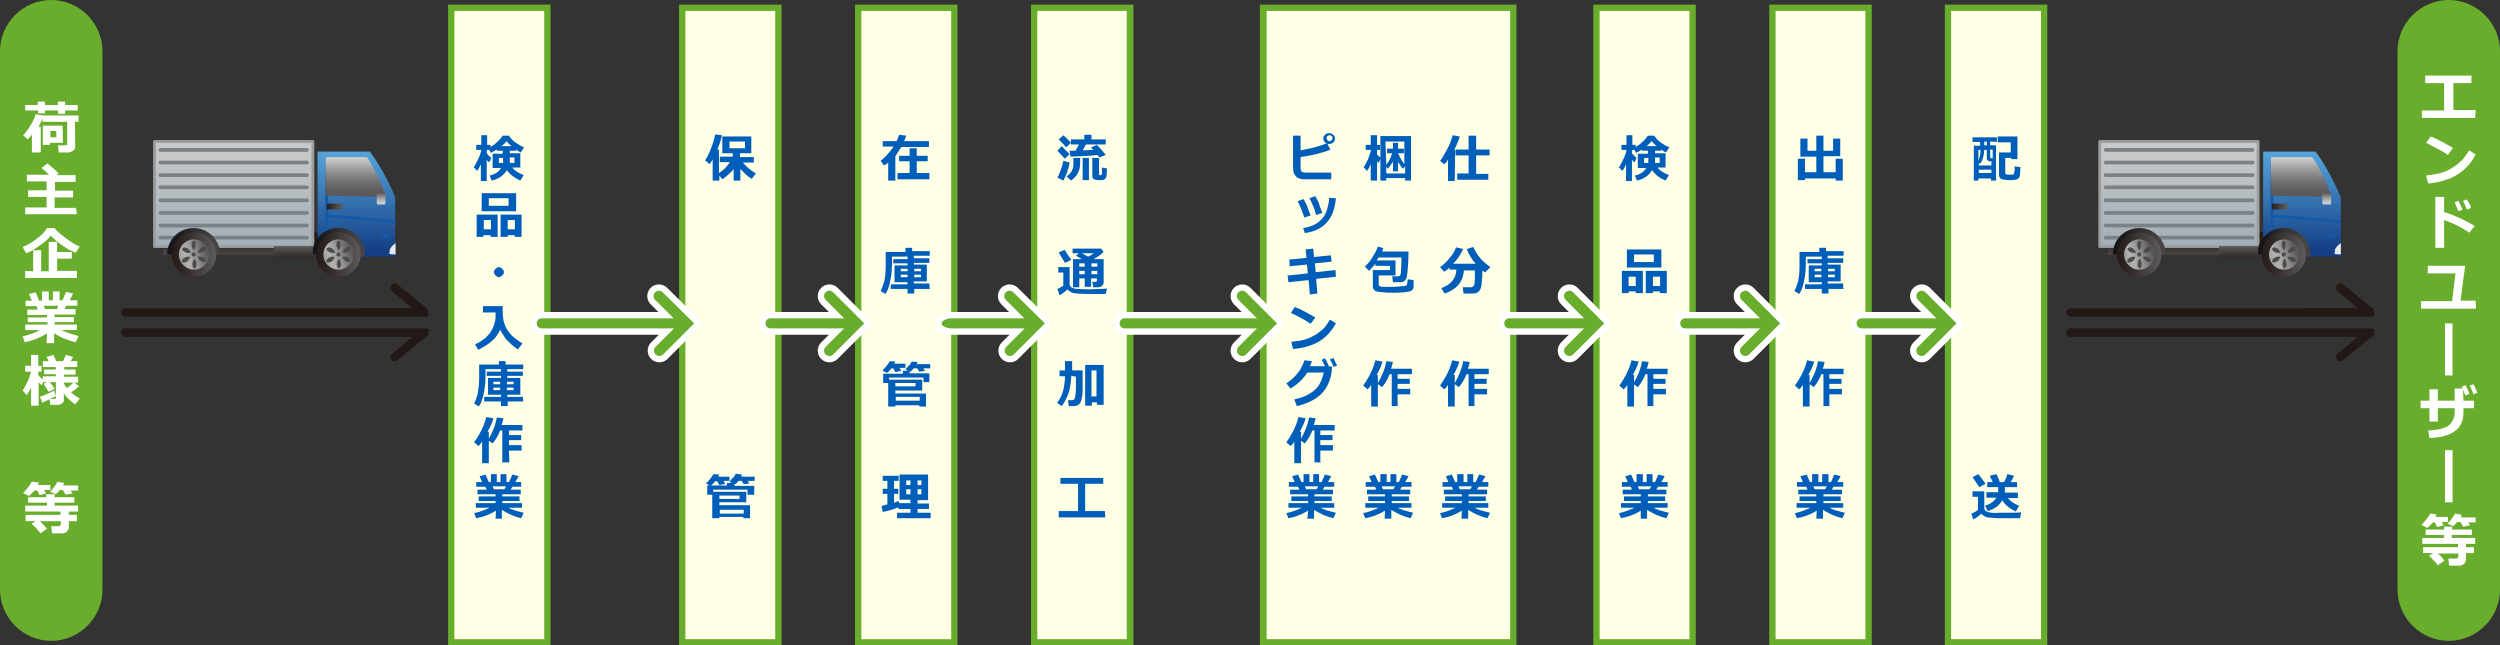 <?xml version="1.0" encoding="utf-8"?>
<!-- Generator: Adobe Illustrator 22.1.0, SVG Export Plug-In . SVG Version: 6.00 Build 0)  -->
<svg version="1.1" id="レイヤー_1" xmlns="http://www.w3.org/2000/svg" xmlns:xlink="http://www.w3.org/1999/xlink" x="0px"
	 y="0px" viewBox="0 0 595.3 153.7" style="enable-background:new 0 0 595.3 153.7;" xml:space="preserve">
<rect x="0" y="0" width="595.3" height="153.7" fill="#333333" stroke="none"/>
<style type="text/css">
	.st0{fill:url(#SVGID_1_);}
	.st1{fill:url(#SVGID_2_);}
	.st2{fill:none;stroke:#9E9E9F;stroke-width:0.683;stroke-linecap:round;stroke-linejoin:round;stroke-miterlimit:10;}
	.st3{fill:url(#SVGID_3_);}
	.st4{fill:none;stroke:#1359A7;stroke-width:0.683;stroke-miterlimit:10;}
	.st5{fill:none;stroke:#1359A7;stroke-width:0.658;stroke-miterlimit:10;}
	.st6{fill:url(#SVGID_4_);}
	.st7{fill:url(#SVGID_5_);}
	.st8{fill:url(#SVGID_6_);}
	.st9{fill:url(#SVGID_7_);}
	.st10{fill:url(#SVGID_8_);}
	.st11{fill:#4E4B4A;}
	.st12{fill:url(#SVGID_9_);}
	.st13{fill:url(#SVGID_10_);}
	.st14{fill:#1359A7;}
	.st15{fill:url(#SVGID_11_);}
	.st16{fill:none;stroke:#7A8287;stroke-width:0.889;stroke-linecap:round;stroke-linejoin:round;stroke-miterlimit:10;}
	.st17{fill:url(#SVGID_12_);}
	.st18{fill:url(#SVGID_13_);}
	.st19{fill:url(#SVGID_14_);}
	.st20{fill:#231815;}
	.st21{fill:#FFFFE5;}
	.st22{fill:#69AD2C;}
	.st23{fill:#005EBB;}
	.st24{fill:#69AD2C;stroke:#FFFFFF;stroke-width:3;stroke-linecap:round;stroke-linejoin:round;stroke-miterlimit:10;}
	.st25{fill:#FFFFFF;}
	.st26{fill:url(#SVGID_15_);}
	.st27{fill:url(#SVGID_16_);}
	.st28{fill:url(#SVGID_17_);}
	.st29{fill:url(#SVGID_18_);}
	.st30{fill:url(#SVGID_19_);}
	.st31{fill:url(#SVGID_20_);}
	.st32{fill:url(#SVGID_21_);}
	.st33{fill:url(#SVGID_22_);}
	.st34{fill:url(#SVGID_23_);}
	.st35{fill:url(#SVGID_24_);}
	.st36{fill:url(#SVGID_25_);}
	.st37{fill:url(#SVGID_26_);}
	.st38{fill:url(#SVGID_27_);}
	.st39{fill:url(#SVGID_28_);}
</style>
<g>
	<g>
		
			<linearGradient id="SVGID_1_" gradientUnits="userSpaceOnUse" x1="-1843.057" y1="1061.704" x2="-1843.057" y2="1054.247" gradientTransform="matrix(-0.763 0 0 0.763 -1343.721 -748.053)">
			<stop  offset="0" style="stop-color:#5B5959"/>
			<stop  offset="0.207" style="stop-color:#4D4948"/>
			<stop  offset="0.726" style="stop-color:#2F2623"/>
			<stop  offset="1" style="stop-color:#231815"/>
		</linearGradient>
		<rect x="38.8" y="55.3" class="st0" width="48.2" height="5.4"/>
		
			<linearGradient id="SVGID_2_" gradientUnits="userSpaceOnUse" x1="-1833.558" y1="1025.906" x2="-1833.558" y2="1055.647" gradientTransform="matrix(-0.763 0 0 0.763 -1343.721 -748.053)">
			<stop  offset="4.050000e-02" style="stop-color:#C8C9CA"/>
			<stop  offset="0.983" style="stop-color:#A4B0B7"/>
		</linearGradient>
		<rect x="36.8" y="33.7" class="st1" width="37.7" height="25"/>
		<rect x="36.8" y="33.7" class="st2" width="37.7" height="25"/>
		
			<linearGradient id="SVGID_3_" gradientUnits="userSpaceOnUse" x1="-1871.82" y1="1027.885" x2="-1871.82" y2="1059.016" gradientTransform="matrix(-0.763 0 0 0.763 -1343.721 -748.053)">
			<stop  offset="2.420000e-02" style="stop-color:#53A2D9"/>
			<stop  offset="0.988" style="stop-color:#143F85"/>
		</linearGradient>
		<path class="st3" d="M88.1,36.1H75.6v25h18.5v-14C94.2,47.1,92,41.5,88.1,36.1z"/>
		<line class="st4" x1="94.2" y1="52.8" x2="77.8" y2="51.4"/>
		<line class="st5" x1="77.8" y1="37.5" x2="77.8" y2="55.6"/>
		
			<linearGradient id="SVGID_4_" gradientUnits="userSpaceOnUse" x1="-1871.621" y1="1040.541" x2="-1871.621" y2="1029.959" gradientTransform="matrix(-0.763 0 0 0.763 -1343.721 -748.053)">
			<stop  offset="0" style="stop-color:#5B5959"/>
			<stop  offset="0.152" style="stop-color:#636161"/>
			<stop  offset="0.393" style="stop-color:#797878"/>
			<stop  offset="0.692" style="stop-color:#9E9D9D"/>
			<stop  offset="1" style="stop-color:#CACBCB"/>
		</linearGradient>
		<path class="st6" d="M91.9,46.9l-14.4-0.3v-9.2h9.9C87.4,37.4,90.5,42.1,91.9,46.9z"/>
		
			<linearGradient id="SVGID_5_" gradientUnits="userSpaceOnUse" x1="-1879.548" y1="1040.58" x2="-1879.548" y2="1043.656" gradientTransform="matrix(-0.763 0 0 0.763 -1343.721 -748.053)">
			<stop  offset="0" style="stop-color:#5B5959"/>
			<stop  offset="1.750000e-02" style="stop-color:#5D5B5B"/>
			<stop  offset="0.48" style="stop-color:#989797"/>
			<stop  offset="0.821" style="stop-color:#BCBDBD"/>
			<stop  offset="1" style="stop-color:#CACBCB"/>
		</linearGradient>
		<path class="st7" d="M89.9,45.9h1.7c0.1,0,0.2,0.2,0.2,0.4v0.6v0.8v0.6c0,0.2-0.1,0.4-0.2,0.4h-1.7c-0.1,0-0.2-0.2-0.2-0.4v-2.1
			C89.8,46.1,89.8,45.9,89.9,45.9z"/>
		
			<linearGradient id="SVGID_6_" gradientUnits="userSpaceOnUse" x1="-1872.966" y1="1055.788" x2="-1859.703" y2="1055.631" gradientTransform="matrix(-0.763 0 0 0.763 -1343.721 -748.053)">
			<stop  offset="2.420000e-02" style="stop-color:#464342"/>
			<stop  offset="0.988" style="stop-color:#141419"/>
		</linearGradient>
		<path class="st8" d="M74.3,60.6c0-3.5,2.8-6.3,6.3-6.3s6.3,2.8,6.3,6.3v0.5C84.4,61.1,79.8,60.7,74.3,60.6L74.3,60.6z"/>
		<g>
			
				<linearGradient id="SVGID_7_" gradientUnits="userSpaceOnUse" x1="-1873.238" y1="1059.556" x2="-1859.239" y2="1059.556" gradientTransform="matrix(-0.763 0 0 0.763 -1343.721 -748.053)">
				<stop  offset="0" style="stop-color:#5B5959"/>
				<stop  offset="0.207" style="stop-color:#4D4948"/>
				<stop  offset="0.726" style="stop-color:#2F2623"/>
				<stop  offset="1" style="stop-color:#231815"/>
			</linearGradient>
			<circle class="st9" cx="80.6" cy="60.6" r="5.3"/>
			
				<linearGradient id="SVGID_8_" gradientUnits="userSpaceOnUse" x1="-1870.399" y1="1058.098" x2="-1861.586" y2="1061.195" gradientTransform="matrix(-0.763 0 0 0.763 -1343.721 -748.053)">
				<stop  offset="0" style="stop-color:#5B5959"/>
				<stop  offset="0.274" style="stop-color:#828182"/>
				<stop  offset="0.563" style="stop-color:#A6A6A7"/>
				<stop  offset="0.717" style="stop-color:#B4B4B5"/>
				<stop  offset="1" style="stop-color:#959596"/>
			</linearGradient>
			<path class="st10" d="M77,60.6c0,2,1.6,3.6,3.6,3.6s3.6-1.6,3.6-3.6S82.6,57,80.6,57S77,58.6,77,60.6z"/>
			<circle class="st11" cx="80.6" cy="60.6" r="0.5"/>
			<path class="st11" d="M80.1,58.3c0,0.6,0.5,1.3,0.5,1.3c0.1,0,0.5-0.7,0.5-1.3s-0.2-1-0.5-1C80.3,57.4,80.1,57.7,80.1,58.3z"/>
			<path class="st11" d="M82.3,59c-0.5,0.3-0.8,1.1-0.8,1.1c0.1,0.1,0.8,0.2,1.4-0.2s0.7-0.7,0.5-1C83.3,58.7,82.8,58.7,82.3,59z"/>
			<path class="st11" d="M82.9,61.3c-0.5-0.3-1.4-0.2-1.4-0.2c-0.1,0.1,0.3,0.8,0.8,1.1s1,0.2,1.1,0C83.6,62,83.4,61.6,82.9,61.3z"
				/>
			<path class="st11" d="M81.2,62.9c0-0.6-0.5-1.3-0.5-1.3c-0.1,0-0.5,0.7-0.5,1.3s0.2,1,0.5,1S81.2,63.5,81.2,62.9z"/>
			<path class="st11" d="M78.9,62.3c0.5-0.3,0.8-1.1,0.8-1.1c-0.1-0.1-0.8-0.2-1.4,0.2c-0.5,0.3-0.7,0.7-0.5,1
				C78,62.5,78.4,62.6,78.9,62.3z"/>
			<path class="st11" d="M78.4,60c0.5,0.3,1.4,0.2,1.4,0.2c0.1-0.1-0.3-0.8-0.8-1.1s-1-0.2-1.1,0C77.6,59.3,77.8,59.7,78.4,60z"/>
		</g>
		
			<linearGradient id="SVGID_9_" gradientUnits="userSpaceOnUse" x1="-1867.387" y1="1044.619" x2="-1862.524" y2="1044.619" gradientTransform="matrix(-0.763 0 0 0.763 -1343.721 -748.053)">
			<stop  offset="0" style="stop-color:#5B5959"/>
			<stop  offset="0.207" style="stop-color:#4D4948"/>
			<stop  offset="0.726" style="stop-color:#2F2623"/>
			<stop  offset="1" style="stop-color:#231815"/>
		</linearGradient>
		<rect x="77.8" y="48.5" class="st12" width="3.7" height="1.4"/>
		
			<linearGradient id="SVGID_10_" gradientUnits="userSpaceOnUse" x1="-1884.004" y1="1057.788" x2="-1882.004" y2="1057.788" gradientTransform="matrix(-0.763 0 0 0.763 -1343.721 -748.053)">
			<stop  offset="2.310000e-02" style="stop-color:#ECECED"/>
			<stop  offset="0.356" style="stop-color:#EAEAEB"/>
			<stop  offset="0.548" style="stop-color:#E1E4E6"/>
			<stop  offset="0.703" style="stop-color:#D3D9DC"/>
			<stop  offset="0.84" style="stop-color:#C0C9CF"/>
			<stop  offset="0.962" style="stop-color:#A6B5BD"/>
			<stop  offset="0.983" style="stop-color:#A1B1BA"/>
		</linearGradient>
		<path class="st13" d="M94.2,60.6v-2.7c0,0-0.8,0.5-1.3,1.3c-0.2,0.4-0.1,0.8-0.2,1.3L94.2,60.6C94.2,60.5,94.2,60.6,94.2,60.6z"/>
		<ellipse class="st14" cx="91.8" cy="56.2" rx="1" ry="0.5"/>
		
			<linearGradient id="SVGID_11_" gradientUnits="userSpaceOnUse" x1="-1852.164" y1="1057.312" x2="-1852.164" y2="1060.674" gradientTransform="matrix(-0.763 0 0 0.763 -1343.721 -748.053)">
			<stop  offset="0" style="stop-color:#5B5959"/>
			<stop  offset="0.614" style="stop-color:#403C3A"/>
			<stop  offset="1" style="stop-color:#342E2C"/>
		</linearGradient>
		<rect x="65.2" y="58.6" class="st15" width="9.3" height="3.1"/>
		<g>
			<line class="st16" x1="73.1" y1="35.7" x2="38.2" y2="35.7"/>
			<line class="st16" x1="73.1" y1="38.7" x2="38.2" y2="38.7"/>
			<line class="st16" x1="73.1" y1="41.7" x2="38.2" y2="41.7"/>
			<line class="st16" x1="73.1" y1="44.6" x2="38.2" y2="44.6"/>
			<line class="st16" x1="73.1" y1="47.7" x2="38.2" y2="47.7"/>
			<line class="st16" x1="73.1" y1="50.7" x2="38.2" y2="50.7"/>
			<line class="st16" x1="73.1" y1="53.7" x2="38.2" y2="53.7"/>
			<line class="st16" x1="73.1" y1="56.6" x2="38.2" y2="56.6"/>
		</g>
		
			<linearGradient id="SVGID_12_" gradientUnits="userSpaceOnUse" x1="-1828.277" y1="1055.478" x2="-1814.543" y2="1055.478" gradientTransform="matrix(-0.763 0 0 0.763 -1343.721 -748.053)">
			<stop  offset="2.420000e-02" style="stop-color:#464342"/>
			<stop  offset="0.988" style="stop-color:#141419"/>
		</linearGradient>
		<path class="st17" d="M39.8,60.6c0-3.5,2.8-6.3,6.3-6.3s6.3,2.8,6.3,6.3l0,0C50,60.7,45.3,60.7,39.8,60.6L39.8,60.6z"/>
		<g>
			
				<linearGradient id="SVGID_13_" gradientUnits="userSpaceOnUse" x1="-1828.158" y1="1059.556" x2="-1814.159" y2="1059.556" gradientTransform="matrix(-0.763 0 0 0.763 -1343.721 -748.053)">
				<stop  offset="0" style="stop-color:#5B5959"/>
				<stop  offset="0.207" style="stop-color:#4D4948"/>
				<stop  offset="0.726" style="stop-color:#2F2623"/>
				<stop  offset="1" style="stop-color:#231815"/>
			</linearGradient>
			<circle class="st18" cx="46.2" cy="60.6" r="5.3"/>
			
				<linearGradient id="SVGID_14_" gradientUnits="userSpaceOnUse" x1="-1825.319" y1="1058.113" x2="-1816.498" y2="1061.185" gradientTransform="matrix(-0.763 0 0 0.763 -1343.721 -748.053)">
				<stop  offset="0" style="stop-color:#5B5959"/>
				<stop  offset="0.274" style="stop-color:#828182"/>
				<stop  offset="0.563" style="stop-color:#A6A6A7"/>
				<stop  offset="0.717" style="stop-color:#B4B4B5"/>
				<stop  offset="1" style="stop-color:#959596"/>
			</linearGradient>
			<path class="st19" d="M42.6,60.6c0,2,1.6,3.6,3.6,3.6s3.6-1.6,3.6-3.6S48.2,57,46.2,57S42.6,58.6,42.6,60.6z"/>
			<path class="st11" d="M45.6,60.6c0,0.3,0.2,0.5,0.5,0.5s0.5-0.2,0.5-0.5s-0.2-0.5-0.5-0.5S45.6,60.3,45.6,60.6z"/>
			<path class="st11" d="M45.6,58.3c0,0.6,0.5,1.3,0.5,1.3c0.1,0,0.5-0.7,0.5-1.3s-0.2-1-0.5-1C45.9,57.4,45.6,57.7,45.6,58.3z"/>
			<path class="st11" d="M47.9,59c-0.5,0.3-0.8,1.1-0.8,1.1c0.1,0.1,0.8,0.2,1.4-0.2s0.7-0.7,0.5-1C48.8,58.7,48.4,58.7,47.9,59z"/>
			<path class="st11" d="M48.5,61.3c-0.5-0.3-1.4-0.2-1.4-0.2c-0.1,0.1,0.3,0.8,0.8,1.1s1,0.2,1.1,0C49.1,62,49,61.6,48.5,61.3z"/>
			<path class="st11" d="M46.8,62.9c0-0.6-0.5-1.3-0.5-1.3c-0.1,0-0.5,0.7-0.5,1.3s0.2,1,0.5,1S46.8,63.5,46.8,62.9z"/>
			<path class="st11" d="M44.5,62.3c0.5-0.3,0.8-1.1,0.8-1.1c-0.1-0.1-0.8-0.2-1.4,0.2c-0.5,0.3-0.7,0.7-0.5,1
				C43.6,62.5,44,62.6,44.5,62.3z"/>
			<path class="st11" d="M44,60c0.5,0.3,1.4,0.2,1.4,0.2c0.1-0.1-0.3-0.8-0.8-1.1s-1-0.2-1.1,0C43.2,59.3,43.4,59.7,44,60z"/>
		</g>
	</g>
	<g>
		<path class="st20" d="M102,74.6L102,74.6v-0.2v-0.1v-0.1c0,0,0,0,0-0.1c0,0,0,0,0-0.1v0l0,0v-0.1v-0.1c0,0,0-0.1-0.1-0.1
			c0,0,0-0.1-0.1-0.1l-0.1-0.1l-0.1-0.1l0,0l-7-5.7c-0.5-0.4-1.1-0.3-1.4,0.2c-0.4,0.5-0.3,1.1,0.2,1.5l4.8,4H29.8c-0.5,0-1,0.5-1,1
			s0.5,1,1,1h71.4c0.1,0,0.2,0,0.2,0s0,0,0.1,0s0.1,0,0.2-0.1h0.1c0.1,0,0.1-0.1,0.2-0.1c0,0,0.1,0,0.1-0.1L102,75l0,0l0,0l0.1-0.1
			C102,74.6,102,74.6,102,74.6z"/>
		<path class="st20" d="M102,78.8L102,78.8V79l0,0v0.1c0,0,0,0,0,0.1c0,0,0,0,0,0.1v0.1v0.1v0.1v0.1c0,0,0,0.1-0.1,0.1
			c0,0,0,0.1-0.1,0.1l-0.1,0.1l-0.1,0.1l0,0l-7,5.7c-0.5,0.4-1.1,0.3-1.4-0.2c-0.4-0.5-0.3-1.1,0.2-1.4l4.8-4H29.8c-0.5,0-1-0.5-1-1
			s0.5-1,1-1h71.4c0.1,0,0.2,0,0.2,0s0,0,0.1,0s0.1,0,0.2,0.1h0.1c0.1,0,0.1,0.1,0.2,0.1c0,0,0.1,0,0.1,0.1l0.1,0.1l0,0l0,0l0.1,0.1
			C102,78.7,102,78.8,102,78.8z"/>
	</g>
</g>
<g>
	<g>
		<rect x="107.5" y="1.8" class="st21" width="22.9" height="151.1"/>
		<path class="st22" d="M129.6,2.6v149.6h-21.4V2.6H129.6 M131.1,1.1h-24.4v152.6h24.4V1.1L131.1,1.1z"/>
	</g>
	<g>
		<path class="st23" d="M120.7,40.5c-0.8,1.3-1.9,2.1-3.6,2.5l-0.5-1.2c1.3-0.3,2.2-0.9,2.7-1.8h-2v-3.4h2.4v-0.7h-1.4v-0.3
			c-0.3,0.2-0.8,0.5-1.4,0.8l-0.4-0.7h-0.6v0.8c0.2,0.3,0.6,0.7,1.1,1.1l-0.5,1.1c-0.2-0.2-0.4-0.4-0.6-0.6v5h-1.4v-4
			c-0.2,0.5-0.5,1.1-0.9,1.6l-0.8-0.9c0.4-0.5,0.7-1.2,1.1-2s0.6-1.5,0.7-2.1h-1.2v-1.2h1.2v-2.3h1.4v2.3h0.8V35
			c0.5-0.3,1.1-0.7,1.6-1.2c0.6-0.5,1-1.1,1.3-1.5h1.5c0.3,0.5,0.8,1.1,1.5,1.6s1.4,0.9,2.1,1.2l-0.8,1.2c-0.5-0.2-0.8-0.5-1.1-0.7
			v0.3h-1.5v0.6h2.5v3.4H122c0.6,0.8,1.5,1.3,2.7,1.8l-0.8,1.3C122.6,42.4,121.4,41.6,120.7,40.5z M119.8,37.6h-1v1.2h1V37.6z
			 M119.4,34.8h2.4c-0.5-0.4-0.9-0.8-1.2-1.2C120.4,34,120,34.3,119.4,34.8z M122.5,38.8v-1.3h-1.1v1.3H122.5z"/>
		<path class="st23" d="M116.8,56h-1.7v0.4h-1.6v-5.3h5v5.3h-1.7C116.8,56.4,116.8,56,116.8,56z M122.9,50.3h-8.2V46h8.2V50.3z
			 M115.2,54.6h1.7v-2.2h-1.7V54.6z M121.1,49v-1.8h-4.7V49H121.1z M122.6,56h-1.7v0.4h-1.7v-5.3h5v5.3h-1.7L122.6,56L122.6,56z
			 M120.9,54.6h1.7v-2.2h-1.7V54.6z"/>
		<path class="st23" d="M120,64.8c0,0.3-0.2,0.6-0.4,0.8c-0.2,0.2-0.5,0.4-0.8,0.4s-0.6-0.2-0.8-0.4s-0.4-0.5-0.4-0.8
			s0.2-0.6,0.4-0.8s0.5-0.4,0.8-0.4s0.6,0.2,0.8,0.4C119.8,64.2,120,64.5,120,64.8z"/>
		<path class="st23" d="M119.1,78.5c-0.5,1.1-1.1,2-2,2.7c-0.8,0.8-1.9,1.4-3.2,2.1l-0.8-1.3c1.4-0.6,2.6-1.5,3.4-2.5
			s1.4-2.4,1.5-3.9v-1.2h-3v-1.5h4.7c0,0.1,0,0.2,0,0.3v1.1c0,0.8,0.1,1.5,0.2,2.1c0.2,0.7,0.4,1.3,0.8,2c0.5,0.7,0.9,1.3,1.5,1.8
			s1.4,1.1,2.2,1.6l-1.1,1.4c-1.2-0.8-2.1-1.7-2.8-2.4C120,80,119.5,79.3,119.1,78.5z"/>
		<path class="st23" d="M124.6,95.6h-3.7v1.1h-1.6v-1.1h-4v-1.1h4V94h-3.1v-4h3.1v-0.5h-3.4v-1h3.4v-0.6h-3.7v1.8
			c0,1.7-0.2,3.1-0.5,4.4c-0.3,1.2-0.6,2.1-1.1,2.7l-1.1-0.7c0.2-0.4,0.5-1.1,0.8-2.1c0.2-1.1,0.4-2.4,0.4-3.9v-3.3h4.7V86h1.6v0.8
			h4.2v1.1h-3.8v0.6h3.7v1h-3.7V90h3.1v4h-3.1v0.5h3.7L124.6,95.6L124.6,95.6L124.6,95.6z M117.5,91.5h1.6v-0.6h-1.6V91.5z
			 M119.1,92.3h-1.6v0.6h1.6V92.3z M120.7,91.5h1.6v-0.6h-1.6V91.5z M122.3,92.3h-1.6v0.6h1.6V92.3z"/>
		<path class="st23" d="M116.4,110.3h-1.6v-5.2c-0.2,0.4-0.5,0.8-0.9,1.1l-1-0.9c0.4-0.5,0.9-1.3,1.5-2.4s1.1-2.4,1.4-3.6l1.7,0.3
			c-0.3,1.1-0.8,2.1-1.4,3.2h0.3V110.3L116.4,110.3z M121.3,110.1h-1.7v-7.6h-0.5c-0.4,1.1-1,2.1-1.8,3.1l-1.1-0.8
			c1-1.7,1.8-3.5,2.1-5.4l1.6,0.2c-0.2,0.5-0.2,1.1-0.5,1.6h5v1.3h-3.2v1.1h2.9v1.2h-2.9v1.2h3v1.3h-3L121.3,110.1L121.3,110.1z"/>
		<path class="st23" d="M118.1,121.6c-1.4,0.9-3,1.5-4.7,1.8l-0.5-1.2c1.4-0.3,2.6-0.8,3.7-1.3h-3.3v-1.1h4.7v-0.5h-4v-1.1h4v-0.5
			h-4.3v-1.1h2.2l-0.3-0.7h-2.2v-1.1h1.4l-0.6-1.4l1.4-0.4l0.8,1.8h0.5v-1.9h1.4v1.9h0.9v-1.9h1.4v1.9h0.6l0.8-1.8l1.5,0.4l-0.8,1.4
			h1.4v1.1H122l-0.4,0.7h2.4v1.1h-4.4v0.5h4.1v1.1h-4.1v0.5h4.7v1.1H121c0.9,0.5,2.1,0.8,3.7,1.2l-0.6,1.3c-1.7-0.4-3.2-1.1-4.6-2
			v2.1H118L118.1,121.6L118.1,121.6L118.1,121.6z M117.3,115.8l0.3,0.7h2.5l0.4-0.7H117.3z"/>
	</g>
</g>
<g>
	<g>
		<rect x="162.5" y="1.8" class="st21" width="22.9" height="151.1"/>
		<path class="st22" d="M184.6,2.6v149.6h-21.4V2.6H184.6 M186.1,1.1h-24.4v152.6h24.4V1.1L186.1,1.1z"/>
	</g>
	<g>
		<path class="st23" d="M171.3,43h-1.6v-5c-0.2,0.2-0.4,0.6-0.7,1.1l-1.1-0.9c0.5-0.8,1-1.7,1.4-2.9c0.5-1.1,0.8-2.3,1-3.3l1.6,0.2
			c-0.2,1.1-0.6,2.3-1.1,3.4h0.4v5.6c1.1-0.7,1.9-1.5,2.6-2.6h-2.4v-1.3h3.1v-0.8H172v-4h6.9v4h-2.7v0.9h3.3v1.3h-2.6
			c0.9,1.1,1.9,1.9,3.1,2.6l-1,1.3c-1-0.6-1.9-1.5-2.7-2.4V43h-1.6v-2.7c-0.7,0.8-1.6,1.6-2.7,2.4l-0.7-0.9V43L171.3,43L171.3,43z
			 M177.4,35.3v-1.6h-3.7v1.6H177.4z"/>
		<path class="st23" d="M171.3,113c-0.1,0.2-0.2,0.4-0.3,0.5h2.7v1h-1.4l0.4,0.7l-1.4,0.3l-0.5-0.9h-0.5c-0.3,0.4-0.7,0.8-1.1,1.1
			l-1.1-0.6c0.7-0.6,1.3-1.4,1.8-2.2L171.3,113z M176.7,113l-0.2,0.5h3.2v1H178l0.5,0.6l-1.4,0.2l-0.5-0.8h-0.7
			c-0.3,0.3-0.5,0.6-0.8,0.8l-0.2-0.1v0.5h4.7v2.1H178v-1.2h-8.2v0.5h7.9v2.5h-6.4v0.7h7.3v3.1H177v-0.3h-5.7v0.3h-1.7v-5.6h-1.2
			v-2.2h4.7V115h1.2l-0.6-0.3c0.5-0.6,0.8-1,1-1.1c0.2-0.2,0.3-0.5,0.5-0.8L176.7,113z M176.1,118.8V118h-4.8v0.8H176.1z
			 M177.1,122.3v-0.9h-5.7v0.9H177.1z"/>
	</g>
</g>
<g>
	<rect x="204.4" y="1.8" class="st21" width="22.9" height="151.1"/>
	<path class="st22" d="M226.5,2.6v149.6h-21.4V2.6H226.5 M228,1.1h-24.4v152.6H228V1.1L228,1.1z"/>
</g>
<g>
	<path class="st23" d="M213.2,43h-1.7v-4.3c-0.3,0.3-0.6,0.5-1,0.7l-0.8-1.1c1.1-0.9,2.2-2.1,3.1-3.4h-2.6v-1.3h3.3
		c0.2-0.5,0.5-1.1,0.6-1.5l1.7,0.2c-0.2,0.4-0.3,0.8-0.5,1.3h5.9V35h-6.6c-0.5,0.8-0.9,1.5-1.4,2.2V43z M221.3,42.7h-7.6v-1.5h2.9
		v-2.8h-2.5v-1.3h2.5v-1.8h1.7v1.8h2.6v1.3h-2.6v2.8h3L221.3,42.7L221.3,42.7z"/>
	<path class="st23" d="M221.4,68.8h-3.7v1.1h-1.6v-1.1h-4v-1.1h4v-0.5H213v-4h3.1v-0.5h-3.4v-1h3.4v-0.6h-3.7v1.8
		c0,1.7-0.2,3.1-0.5,4.4s-0.6,2.1-1.1,2.7l-1.1-0.7c0.2-0.4,0.5-1.1,0.8-2.1c0.3-1.1,0.4-2.4,0.4-3.9V60h4.7v-1h1.6v0.8h4.2v1.1
		h-3.8v0.6h3.7v1.1h-3.7V63h3.1v4h-3.1v0.5h3.7L221.4,68.8L221.4,68.8z M214.5,64.6h1.6V64h-1.6V64.6z M216.1,65.4h-1.6V66h1.6V65.4
		z M217.7,64.6h1.6V64h-1.6V64.6z M219.3,65.4h-1.6V66h1.6V65.4z"/>
	<path class="st23" d="M213.2,86.1c-0.1,0.2-0.2,0.4-0.3,0.5h2.7v1h-1.4l0.4,0.7l-1.4,0.3l-0.5-0.9h-0.4c-0.3,0.4-0.7,0.8-1.1,1.1
		l-1.1-0.6c0.7-0.6,1.3-1.4,1.8-2.2L213.2,86.1z M218.5,86.2l-0.2,0.5h3.2v1h-1.7l0.5,0.6l-1.4,0.2l-0.5-0.8h-0.8
		c-0.3,0.3-0.5,0.6-0.8,0.8l-0.2-0.1v0.5h4.7V91h-1.4v-1.1h-8.2v0.5h7.9V93h-6.4v0.7h7.3v3.1h-1.6v-0.3h-5.7v0.3h-1.7v-5.6h-1.2V89
		h4.7v-0.7h1.2l-0.6-0.3c0.5-0.6,0.8-1,1-1.1c0.2-0.2,0.3-0.5,0.5-0.8L218.5,86.2z M218,92v-0.8h-4.8V92H218z M219,95.4v-0.9h-5.7
		v0.9H219z"/>
	<path class="st23" d="M213.9,120.8c-0.9,0.4-2.1,0.8-3.7,1.1l-0.3-1.4l1.4-0.4v-2.5h-1.1v-1.2h1.1v-1.9h-1.1v-1.2h3.8v1.2h-1.1v1.9
		h1v1.2h-1v2.1c0.5-0.2,0.8-0.3,1.1-0.4l0.1,0.5h2.7V119h-2.6v-6h6.8v6.1h-2.5v0.8h2.7v1.3h-2.7v0.9h3.1v1.3h-8v-1.3h3.2v-0.9H214
		L213.9,120.8L213.9,120.8L213.9,120.8z M215.8,115.5h1v-1.1h-1V115.5z M216.8,116.5h-1v1.2h1V116.5z M218.5,115.5h0.9v-1.1h-0.9
		V115.5z M219.4,116.5h-0.9v1.2h0.9V116.5z"/>
</g>
<g>
	<g>
		<rect x="246.2" y="1.8" class="st21" width="22.9" height="151.1"/>
		<path class="st22" d="M268.3,2.6v149.6H247V2.6H268.3 M269.9,1.1h-24.4v152.6h24.4V1.1L269.9,1.1z"/>
	</g>
	<g>
		<path class="st23" d="M254.7,36.7l-1.1,1.1c-0.5-0.5-1.1-1.1-1.8-1.9l1-1.1C253.7,35.7,254.3,36.3,254.7,36.7z M254.7,38.7
			c-0.3,1.7-0.8,3.1-1.5,4.3l-1.4-0.7c0.5-1,1.1-2.4,1.4-4L254.7,38.7z M255,34l-1.1,1.1c-0.4-0.5-1-1.1-1.8-1.9l1.1-1
			C254.1,33,254.7,33.6,255,34z M257.2,38.9c0,1.8-0.8,3.2-2.2,4.1l-1-1c1.1-0.8,1.6-1.7,1.6-2.9v-1.5h1.6V38.9L257.2,38.9z
			 M261.3,36.9c-1.5,0.2-3.6,0.3-6.4,0.4l-0.2-1.4h1.4c0.3-0.5,0.5-0.9,0.8-1.5H255v-1.2h3.2v-1.1h1.7v1.1h3.4v1.2h-4.7
			c-0.3,0.5-0.5,0.9-0.8,1.4l2.5-0.1l-0.5-0.6l1.4-0.6c0.9,0.9,1.6,1.7,2.1,2.4l-1.5,0.6C261.7,37.3,261.5,37.1,261.3,36.9z
			 M259.3,42.9h-1.5v-5.3h1.5V42.9z M263.5,41.7c0,0.3-0.1,0.5-0.2,0.7s-0.3,0.3-0.5,0.4c-0.2,0.1-0.5,0.1-1,0.1
			c-0.7,0-1.1-0.1-1.4-0.3s-0.3-0.5-0.3-0.8v-4.2h1.6v3.9c0,0.2,0.1,0.2,0.2,0.2h0.2c0.1,0,0.2,0,0.2-0.1s0.1-0.1,0.1-0.2
			s0-0.3,0-0.7s0-0.6,0-0.8l1.2,0.2L263.5,41.7L263.5,41.7L263.5,41.7z"/>
		<path class="st23" d="M263.6,68.7l-0.3,1.3c-0.1,0-0.2,0-0.2,0h-3.7c-1.8,0-3.1-0.1-3.8-0.2c-0.6-0.2-1.1-0.5-1.4-0.9
			c-0.6,0.6-1.3,1.1-1.9,1.4l-0.5-1.5c0.5-0.2,1-0.5,1.4-0.8v-3.1H252v-1.3h2.7v4c0,0.2,0.1,0.5,0.2,0.6c0.2,0.2,0.3,0.3,0.6,0.4
			s0.6,0.2,1.1,0.2s1.5,0.1,2.7,0.1C261.5,68.8,263,68.8,263.6,68.7z M255.1,61.9l-1.5,0.7c-0.2-0.3-0.7-1.1-1.5-2.5l1.4-0.6
			C253.8,60,254.4,60.8,255.1,61.9z M261.2,66.3h-1.4v2h-1.5v-2H257v2.1h-1.5v-6.7h2.1c-0.2-0.1-0.6-0.4-1.4-0.8l0.7-0.6h-1.5v-1.1
			h6.8l0.6,0.8c-0.7,0.7-1.5,1.2-2.4,1.7h2.4v5.6c0,0.3-0.2,0.6-0.4,0.8c-0.2,0.2-0.6,0.3-1,0.3l0,0h-1.1l-0.2-1.3h0.8
			c0.2,0,0.3-0.1,0.3-0.3L261.2,66.3L261.2,66.3L261.2,66.3z M258.3,63.5v-0.8H257v0.8H258.3z M257,65.3h1.3v-0.8H257V65.3z
			 M257.6,60.3l1.5,0.8c0.5-0.2,0.9-0.5,1.4-0.8H257.6z M259.9,62.7v0.8h1.4v-0.8H259.9z M259.9,65.3h1.4v-0.8h-1.4V65.3z"/>
		<path class="st23" d="M255.1,89.5c-0.1,1.8-0.3,3.3-0.8,4.5s-1,2.1-1.5,2.7l-1.1-0.8c0.6-0.7,1.1-1.6,1.4-2.7
			c0.3-1.1,0.5-2.4,0.5-3.6h-1.3v-1.4h1.3V86h1.7v2.2h2.5v1.9c0,1.4,0,2.4,0,3s-0.1,1.2-0.2,1.7s-0.2,0.8-0.3,1s-0.2,0.3-0.4,0.5
			c-0.2,0.2-0.4,0.2-0.6,0.3s-0.6,0.1-1.2,0.1c-0.2,0-0.4,0-0.6,0l-0.2-1.4h1c0.2,0,0.4-0.1,0.5-0.2s0.2-0.5,0.3-1.1
			c0.1-0.7,0.1-1.4,0.1-2.4v-1.9L255.1,89.5L255.1,89.5z M261.2,95.8H260v0.8h-1.6v-9.7h4.4v9.5h-1.6L261.2,95.8L261.2,95.8z
			 M259.9,94.4h1.2v-6.2h-1.2V94.4z"/>
		<path class="st23" d="M263.2,123.2h-11.1v-1.5h4.6v-6.5h-4.2v-1.4h10.2v1.4h-4.3v6.5h4.7L263.2,123.2L263.2,123.2z"/>
	</g>
</g>
<g>
	<g>
		<rect x="380.1" y="1.8" class="st21" width="22.9" height="151.1"/>
		<path class="st22" d="M402.3,2.6v149.6h-21.4V2.6H402.3 M403.8,1.1h-24.4v152.6h24.4V1.1L403.8,1.1z"/>
	</g>
	<g>
		<path class="st23" d="M393.4,40.5c-0.8,1.3-1.9,2.1-3.6,2.5l-0.5-1.2c1.3-0.3,2.2-0.9,2.7-1.8h-2v-3.4h2.4v-0.7H391v-0.3
			c-0.3,0.2-0.8,0.5-1.4,0.8l-0.4-0.7h-0.6v0.8c0.2,0.3,0.6,0.7,1.1,1.1l-0.5,1.1c-0.2-0.2-0.4-0.4-0.6-0.6v5h-1.4v-4
			c-0.2,0.5-0.5,1.1-0.9,1.6l-0.8-0.9c0.4-0.5,0.7-1.2,1.1-2s0.6-1.5,0.7-2.1h-1.2v-1.2h1.2v-2.3h1.4v2.3h0.8V35
			c0.5-0.3,1.1-0.7,1.6-1.2c0.6-0.5,1-1.1,1.3-1.5h1.5c0.3,0.5,0.8,1.1,1.5,1.6s1.4,0.9,2.1,1.2l-0.8,1.2c-0.5-0.2-0.8-0.5-1.1-0.7
			v0.3h-1.5v0.6h2.5v3.4h-1.9c0.6,0.8,1.5,1.3,2.7,1.8l-0.8,1.3C395.2,42.4,394.1,41.6,393.4,40.5z M392.5,37.6h-1v1.2h1V37.6z
			 M392.1,34.8h2.4c-0.5-0.4-0.9-0.8-1.2-1.2C393,34,392.7,34.3,392.1,34.8z M395.2,38.8v-1.3h-1.1v1.3H395.2z"/>
		<path class="st23" d="M389.5,69.4h-1.7v0.4h-1.6v-5.3h5v5.3h-1.7L389.5,69.4L389.5,69.4z M395.6,63.7h-8.2v-4.3h8.2V63.7z
			 M387.8,68.1h1.7v-2.2h-1.7V68.1z M393.8,62.4v-1.8h-4.7v1.8H393.8z M395.3,69.4h-1.7v0.4h-1.7v-5.3h5v5.3h-1.7L395.3,69.4
			L395.3,69.4z M393.6,68.1h1.7v-2.2h-1.7V68.1z"/>
		<path class="st23" d="M389.1,96.8h-1.6v-5.2c-0.2,0.4-0.5,0.8-0.9,1.1l-1-0.9c0.4-0.5,0.9-1.3,1.5-2.4s1.1-2.4,1.4-3.6l1.7,0.3
			c-0.3,1.1-0.8,2.1-1.4,3.2h0.3V96.8L389.1,96.8L389.1,96.8z M394,96.7h-1.7v-7.6h-0.5c-0.4,1.1-1,2.1-1.8,3.1l-1.1-0.8
			c1-1.7,1.8-3.5,2.1-5.4l1.6,0.2c-0.2,0.5-0.2,1.1-0.5,1.6h5v1.3h-3.4v1.1h2.9v1.2h-2.9v1.2h3v1.3h-3v2.7L394,96.7L394,96.7z"/>
		<path class="st23" d="M390.7,121.6c-1.4,0.9-3,1.5-4.7,1.8l-0.5-1.2c1.4-0.3,2.6-0.8,3.7-1.3H386v-1.1h4.7v-0.5h-4v-1.1h4v-0.5
			h-4.3v-1.1h2.2l-0.3-0.7h-2.1v-1.1h1.4l-0.6-1.4l1.4-0.4l0.8,1.8h0.5v-1.9h1.5v1.9h0.9v-1.9h1.4v1.9h0.6l0.8-1.8l1.5,0.4l-0.8,1.4
			h1.5v1.1h-2.3l-0.4,0.7h2.4v1.1h-4.4v0.5h4.1v1.1h-4.1v0.5h4.7v1.1h-3.4c0.9,0.5,2.1,0.8,3.7,1.2l-0.6,1.3c-1.7-0.4-3.2-1.1-4.6-2
			v2.1h-1.5L390.7,121.6L390.7,121.6z M390,115.8l0.3,0.7h2.5l0.4-0.7H390z"/>
	</g>
</g>
<g>
	<g>
		<rect x="422" y="1.8" class="st21" width="22.9" height="151.1"/>
		<path class="st22" d="M444.2,2.6v149.6h-21.4V2.6H444.2 M445.7,1.1h-24.4v152.6h24.4V1.1L445.7,1.1z"/>
	</g>
	<g>
		<path class="st23" d="M429.8,42.9h-1.7v-5.1h1.7V41h2.7v-3.7h-3.8V33h1.7v2.9h2.1v-3.6h1.7v3.6h2.3V33h1.7v4.2h-4V41h2.9v-3.2h1.7
			V43h-1.7v-0.5h-7.3L429.8,42.9L429.8,42.9z"/>
		<path class="st23" d="M439.1,68.8h-3.7v1.1h-1.6v-1.1h-4v-1.1h4v-0.5h-3.1v-4h3.1v-0.5h-3.4v-1h3.4v-0.6H430v1.8
			c0,1.7-0.2,3.1-0.5,4.4c-0.3,1.2-0.6,2.1-1.1,2.7l-1.1-0.7c0.2-0.4,0.5-1.1,0.8-2.1c0.3-1.1,0.4-2.4,0.4-3.9V60h4.7v-1h1.6v0.8
			h4.2v1.1h-3.8v0.6h3.7v1.1h-3.7V63h3.1v4h-3.1v0.5h3.7v1.1L439.1,68.8L439.1,68.8z M432.1,64.6h1.6V64h-1.6V64.6z M433.7,65.4
			h-1.6V66h1.6V65.4z M435.3,64.6h1.6V64h-1.6V64.6z M436.9,65.4h-1.6V66h1.6V65.4z"/>
		<path class="st23" d="M430.9,96.8h-1.6v-5.2c-0.2,0.4-0.5,0.8-0.9,1.1l-1-0.9c0.4-0.5,0.9-1.3,1.5-2.4s1.1-2.4,1.4-3.6l1.7,0.3
			c-0.3,1.1-0.8,2.1-1.4,3.2h0.3V96.8L430.9,96.8L430.9,96.8z M435.9,96.7h-1.7v-7.6h-0.5c-0.4,1.1-1,2.1-1.8,3.1l-1.1-0.8
			c1-1.7,1.8-3.5,2.1-5.4l1.6,0.2c-0.2,0.5-0.2,1.1-0.5,1.6h5v1.3h-3.4v1.1h2.9v1.2h-2.9v1.2h3v1.3h-3v2.7L435.9,96.7L435.9,96.7z"
			/>
		<path class="st23" d="M432.6,121.6c-1.4,0.9-3,1.5-4.7,1.8l-0.5-1.2c1.4-0.3,2.6-0.8,3.7-1.3h-3.3v-1.1h4.7v-0.5h-4v-1.1h4v-0.5
			h-4.3v-1.1h2.2l-0.3-0.7h-2.2v-1.1h1.4l-0.6-1.4l1.5-0.4l0.8,1.8h0.5v-1.9h1.5v1.9h0.9v-1.9h1.5v1.9h0.6l0.8-1.8l1.5,0.4l-0.8,1.4
			h1.4v1.1h-2.3l-0.4,0.7h2.4v1.1h-4.4v0.5h4.1v1.1h-4.1v0.5h4.7v1.1h-3.3c0.9,0.5,2.1,0.8,3.7,1.2l-0.6,1.3c-1.7-0.4-3.2-1.1-4.6-2
			v2.1h-1.6L432.6,121.6L432.6,121.6z M431.8,115.8l0.3,0.7h2.5l0.4-0.7H431.8z"/>
	</g>
</g>
<g>
	<g>
		<rect x="463.9" y="1.8" class="st21" width="22.9" height="151.1"/>
		<path class="st22" d="M486,2.6v149.6h-21.4V2.6H486 M487.5,1.1h-24.4v152.6h24.4V1.1L487.5,1.1z"/>
	</g>
	<g>
		<path class="st23" d="M473.9,33.7v0.9h1.4V43h-1.2v-0.5h-3V43H470v-8.3h1.5v-0.9h-1.8v-1.1h5.8v1.1L473.9,33.7L473.9,33.7z
			 M471.1,38.2c0.3-0.6,0.5-1.5,0.5-2.5h-0.5V38.2z M474.2,38.4h-0.4c-0.2,0-0.3-0.1-0.5-0.2c-0.2-0.2-0.2-0.3-0.2-0.5v-2h-0.6
			c-0.1,1.5-0.4,2.6-1,3.3l-0.3-0.2v0.6h3V38.4L474.2,38.4z M474.2,40.4h-3v0.8h3V40.4z M473.1,34.6v-0.9h-0.6v0.9H473.1z
			 M473.9,35.6v1.8c0,0.2,0.2,0.3,0.4,0.3h0.2v-2.1H473.9L473.9,35.6z M481,41.6c0,0.3-0.1,0.6-0.3,0.8c-0.2,0.2-0.5,0.4-0.8,0.4
			c-0.4,0.1-0.8,0.1-1.4,0.1c-0.3,0-0.6,0-1-0.1c-0.4,0-0.6-0.1-0.7-0.1c-0.2,0-0.2-0.1-0.4-0.2c-0.2-0.2-0.2-0.2-0.3-0.4
			c-0.1-0.2-0.1-0.4-0.1-0.5v-5.3h2.8v-2.4h-3.1v-1.4h4.7v5.4h-1.5v-0.3h-1.4v3.6c0,0.2,0.1,0.2,0.2,0.3s0.4,0.1,0.8,0.1
			c0.2,0,0.4,0,0.6,0s0.3-0.1,0.4-0.1s0.1-0.2,0.1-0.2c0-0.1,0-0.3,0.1-0.6s0-0.7,0-1.1l1.4,0.2L481,41.6L481,41.6z"/>
		<path class="st23" d="M481.3,122l-0.3,1.4h-0.4h-3.8c-1.7,0-2.8-0.1-3.6-0.2c-0.6-0.2-1.1-0.5-1.4-0.9c-0.6,0.6-1.3,1.1-1.9,1.4
			l-0.5-1.4c0.6-0.2,1.1-0.5,1.6-0.9v-3.1h-1.3V117h2.8v4c0,0.2,0.1,0.4,0.2,0.5c0.2,0.2,0.3,0.3,0.6,0.4s0.7,0.2,1.1,0.2
			c0.4,0.1,1.1,0,1.9,0C478.7,122.1,480.3,122.1,481.3,122z M472.8,115.2l-1.5,0.8c-0.1-0.2-0.4-0.6-0.8-1.2s-0.7-1-0.8-1.2l1.4-0.7
			C471.6,113.6,472.2,114.3,472.8,115.2z M476.8,119.1c-0.7,1.3-1.9,2.1-3.5,2.6l-0.6-1.3c1.3-0.4,2.1-1,2.7-1.9H473v-1.3h2.8V116
			h-2.6v-1.2h1.3l-0.7-1.5l1.6-0.4c0.2,0.4,0.5,1,0.8,1.9h1c0.2-0.3,0.5-0.9,0.8-1.9l1.6,0.4c-0.2,0.4-0.5,0.9-0.8,1.5h1.5v1.2h-2.9
			v1.3h3.1v1.3h-2.4c0.7,0.8,1.5,1.4,2.7,1.8l-0.8,1.4C478.6,121.1,477.4,120.3,476.8,119.1z"/>
	</g>
</g>
<g>
	<g>
		<rect x="300.8" y="1.8" class="st21" width="59.5" height="151.1"/>
		<path class="st22" d="M359.6,2.6v149.6h-58V2.6H359.6 M361.1,1.1H300v152.6h61.1V1.1L361.1,1.1z"/>
	</g>
	<g>
		<path class="st23" d="M346.4,43.1h-1.6V38c-0.2,0.4-0.5,0.8-0.9,1.1l-1-0.8c0.3-0.3,0.8-1.1,1.5-2.4c0.7-1.2,1.2-2.5,1.5-3.7
			l1.7,0.3c-0.3,1.1-0.8,2.1-1.3,3.2h0.2L346.4,43.1L346.4,43.1z M354.4,42.8H347v-1.5h2.7V37h-3.1v-1.4h3.1v-3.3h1.8v3.3h3.2V37
			h-3.2v4.4h2.9V42.8L354.4,42.8z"/>
		<path class="st23" d="M348.6,64.2c-0.1,1.5-0.5,2.7-1.4,3.7c-0.8,0.9-1.9,1.6-3.2,2l-0.8-1.3c2.3-0.8,3.5-2.3,3.6-4.4h-1.6v-0.5
			c-0.4,0.4-0.8,0.7-1.3,1l-1-1.1c0.9-0.6,1.7-1.4,2.4-2.3c0.8-0.9,1.2-1.8,1.4-2.4l1.7,0.4c-0.6,1.4-1.4,2.5-2.4,3.5h5.4
			c-0.9-1-1.7-2.2-2.1-3.5l1.5-0.5c0.5,1.1,1.1,2,1.7,2.7s1.4,1.4,2.4,2.1l-1.3,1.3l-0.6-0.5c0,1.2-0.1,2.3-0.2,3.2
			c-0.1,0.9-0.3,1.5-0.7,1.8c-0.4,0.4-0.8,0.5-1.5,0.5h-2.1l-0.2-1.5h1.9c0.4,0,0.7-0.2,0.8-0.5c0.2-0.4,0.2-1.4,0.2-3v-0.5h-2.8
			L348.6,64.2L348.6,64.2z"/>
		<path class="st23" d="M346.4,96.8h-1.6v-5.2c-0.2,0.4-0.5,0.8-0.9,1.1l-1-0.9c0.4-0.5,0.9-1.3,1.5-2.4s1.1-2.4,1.4-3.6l1.7,0.3
			c-0.3,1.1-0.8,2.1-1.4,3.2h0.3V96.8L346.4,96.8L346.4,96.8z M351.4,96.7h-1.7v-7.6h-0.5c-0.4,1.1-1,2.1-1.8,3.1l-1.1-0.8
			c1-1.7,1.8-3.5,2.1-5.4l1.6,0.2c-0.2,0.5-0.2,1.1-0.5,1.6h5v1.3h-3.4v1.1h2.9v1.2h-2.9v1.2h3v1.3h-3v2.7L351.4,96.7L351.4,96.7z"
			/>
		<path class="st23" d="M348.1,121.6c-1.4,0.9-3,1.5-4.7,1.8l-0.5-1.2c1.4-0.3,2.6-0.8,3.7-1.3h-3.2v-1.1h4.7v-0.5h-4v-1.1h4v-0.5
			h-4.3v-1.1h2.2l-0.3-0.7h-2.2v-1.1h1.4l-0.6-1.4l1.4-0.4l0.8,1.8h0.5v-1.9h1.5v1.9h0.9v-1.9h1.4v1.9h0.6l0.8-1.8l1.5,0.4l-0.8,1.4
			h1.5v1.1h-2.3l-0.4,0.7h2.4v1.1h-4.4v0.5h4.1v1.1h-4.1v0.5h4.7v1.1h-3.3c0.9,0.5,2.1,0.8,3.7,1.2l-0.6,1.3c-1.7-0.4-3.2-1.1-4.6-2
			v2.1H348L348.1,121.6L348.1,121.6z M347.3,115.8l0.3,0.7h2.5l0.4-0.7H347.3z"/>
		<path class="st23" d="M326.4,39.1c-0.2,0.5-0.5,1.1-0.9,1.6l-0.8-0.9c0.4-0.5,0.7-1.2,1.1-2c0.3-0.8,0.5-1.5,0.7-2.1h-1.3v-1.2
			h1.2v-2.3h1.5v2.3h0.7v1.2h-0.7v1.1l0.9,0.8l-0.5,1.2c-0.2-0.1-0.2-0.2-0.4-0.4V43h-1.5L326.4,39.1L326.4,39.1z M334.6,42.4h-4.5
			V43h-1.4V32.4h7.3V43h-1.4V42.4L334.6,42.4z M330.1,39.2c0.7-0.8,1.1-1.8,1.4-2.7h-1.2v-1.1h1.4V34h1.2v1.4h1.4v1.1h-1.4
			c0.5,1.1,1,1.9,1.5,2.6v-5.4h-4.5L330.1,39.2L330.1,39.2z M330.1,41.3h4.5v-1.7l-0.5,0.6c-0.5-0.5-0.8-1-1.2-1.7v2.3h-1.2v-2.3
			c-0.4,0.6-0.8,1.2-1.2,1.7l-0.4-0.5L330.1,41.3L330.1,41.3z"/>
		<path class="st23" d="M329.4,59.1c-0.2,0.4-0.2,0.7-0.3,0.8h6.3c0,1.8-0.1,3.2-0.2,4.3s-0.2,1.8-0.3,2.1c-0.2,0.3-0.3,0.5-0.6,0.7
			c-0.3,0.2-0.6,0.2-1,0.2h-1.6l-0.2-1.4h1.4c0.2,0,0.4-0.1,0.5-0.2c0.1-0.2,0.2-0.5,0.2-1.1s0.1-1.5,0.1-2.4c0-0.2,0-0.5,0-0.8
			h-5.4c-0.2,0.2-0.3,0.5-0.5,0.7h4.5v3.6h-4v2.2c0,0.1,0,0.2,0.1,0.2c0.1,0.1,0.2,0.1,0.3,0.2c0.2,0.1,0.4,0.1,0.8,0.1s0.8,0,1.5,0
			c0.8,0,1.6,0,2.4-0.1s1.2-0.1,1.4-0.2c0.2-0.1,0.2-0.2,0.2-0.2s0.1-0.3,0.1-0.5s0.1-0.5,0.1-0.8l1.4,0.2v1.6
			c0,0.4-0.2,0.7-0.5,0.9c-0.3,0.2-0.9,0.3-1.8,0.4s-1.8,0.1-2.5,0.1c-1,0-1.8,0-2.5-0.1s-1.1-0.1-1.5-0.2c-0.3-0.1-0.5-0.2-0.7-0.5
			s-0.2-0.5-0.2-0.8v-3.8h4.1v-1h-3.5v-0.5c-0.5,0.7-1.1,1.2-1.5,1.7l-1-1c0.7-0.7,1.4-1.5,1.9-2.4c0.5-0.8,1-1.7,1.2-2.4
			L329.4,59.1z"/>
		<path class="st23" d="M328.1,96.8h-1.6v-5.2c-0.2,0.4-0.5,0.8-0.9,1.1l-1-0.9c0.4-0.5,0.9-1.3,1.5-2.4s1.1-2.4,1.4-3.6l1.7,0.3
			c-0.3,1.1-0.8,2.1-1.4,3.2h0.3V96.8L328.1,96.8L328.1,96.8z M333.1,96.7h-1.7v-7.6h-0.5c-0.4,1.1-1,2.1-1.8,3.1l-1.1-0.8
			c1-1.7,1.8-3.5,2.1-5.4l1.6,0.2c-0.2,0.5-0.2,1.1-0.5,1.6h5v1.3h-3.4v1.1h2.9v1.2h-2.9v1.2h3v1.3h-3v2.7L333.1,96.7L333.1,96.7z"
			/>
		<path class="st23" d="M329.8,121.6c-1.5,0.9-3,1.5-4.7,1.8l-0.5-1.2c1.4-0.3,2.6-0.8,3.7-1.3h-3.2v-1.1h4.7v-0.5h-4v-1.1h4v-0.5
			h-4.3v-1.1h2.2l-0.3-0.7h-2.2v-1.1h1.4l-0.6-1.4l1.4-0.4l0.8,1.8h0.5v-1.9h1.5v1.9h0.9v-1.9h1.4v1.9h0.6l0.8-1.8l1.5,0.4l-0.8,1.4
			h1.5v1.1h-2.3l-0.4,0.7h2.4v1.1h-4.4v0.5h4.1v1.1h-4.1v0.5h4.7v1.1h-3.3c0.9,0.5,2.1,0.8,3.7,1.2l-0.6,1.3c-1.7-0.4-3.2-1.1-4.6-2
			v2.1h-1.6L329.8,121.6L329.8,121.6z M329,115.8l0.3,0.7h2.5l0.4-0.7H329z"/>
		<path class="st23" d="M317,42.7h-6.2c-1,0-1.8-0.2-2.2-0.7c-0.5-0.5-0.7-1.1-0.7-2.1v-7.6h1.8v3.5c2.8-0.5,4.9-1.1,6.3-1.7
			l0.8,1.5c-0.5,0.3-1.5,0.6-3,1s-2.8,0.6-4.1,0.8V40c0,0.4,0.1,0.7,0.2,0.8c0.2,0.2,0.5,0.3,1.1,0.3h6L317,42.7L317,42.7z
			 M317.9,33c0,0.4-0.2,0.7-0.4,0.9c-0.2,0.2-0.6,0.4-1,0.4s-0.7-0.2-1-0.4c-0.2-0.2-0.4-0.5-0.4-0.9s0.2-0.7,0.4-0.9
			c0.2-0.2,0.6-0.4,1-0.4s0.7,0.2,1,0.4C317.7,32.3,317.9,32.6,317.9,33z M317.1,32.4c-0.2-0.2-0.3-0.2-0.5-0.2s-0.4,0.1-0.5,0.2
			c-0.2,0.2-0.2,0.3-0.2,0.5s0.1,0.4,0.2,0.5c0.2,0.2,0.3,0.2,0.5,0.2s0.4-0.1,0.5-0.2c0.2-0.2,0.2-0.3,0.2-0.5
			C317.3,32.7,317.3,32.6,317.1,32.4z"/>
		<path class="st23" d="M312.1,51.3l-1.5,0.5c-0.4-1.2-0.9-2.5-1.6-3.9l1.4-0.5c0.3,0.5,0.6,1.1,0.9,1.8
			C311.3,49.3,311.6,50.1,312.1,51.3z M318.1,47.2c-0.2,2.4-0.9,4.4-2.1,5.7c-1.2,1.4-3,2.3-5.3,2.6l-0.4-1.2c2-0.3,3.4-1,4.4-2.1
			c0.8-0.8,1.2-1.8,1.5-3.1c0.2-0.7,0.3-1.4,0.3-2L318.1,47.2z M314.9,50.7l-1.5,0.5c-0.3-1.2-0.8-2.5-1.6-4l1.4-0.5
			c0.4,0.7,0.7,1.3,0.9,1.8C314.1,48.7,314.4,49.5,314.9,50.7z"/>
		<path class="st23" d="M318.1,65.9l-4.7,0.5l0.3,3.5l-1.8,0.2l-0.3-3.4l-4.8,0.5l-0.2-1.6l4.8-0.5l-0.2-2.1l-4.1,0.4l-0.1-1.6
			l4.1-0.4l-0.2-2l1.8-0.2l0.2,2l4-0.4l0.2,1.5l-4,0.4l0.2,2.1l4.7-0.5L318.1,65.9z"/>
		<path class="st23" d="M313.2,75.6l-1.1,1.5c-0.6-0.4-1.1-0.7-1.6-1s-1.5-0.8-3.1-1.6l0.9-1.4C309.7,73.6,311.3,74.5,313.2,75.6z
			 M318.1,77c-1,1.8-2.3,3.3-4,4.3s-3.7,1.6-6.2,1.8l-0.4-1.7c1.4-0.2,2.5-0.3,3.4-0.6c0.9-0.3,1.7-0.7,2.4-1.1
			c0.7-0.5,1.3-0.9,1.8-1.4s1-1.2,1.6-2.2L318.1,77z"/>
		<path class="st23" d="M317.2,87.3l-0.1,1.1c-0.2,1.8-0.9,3.6-2.1,5s-3.2,2.6-6.2,3.3l-0.6-1.6c1.9-0.4,3.5-1.1,4.7-2.1
			s1.9-2.4,2.3-4.3h-3.9c-1,1.6-2.4,2.9-4,3.8l-1-1.2c2.1-1.4,3.6-3.2,4.3-5.5l1.8,0.2c-0.2,0.5-0.3,0.9-0.5,1.2h3.6
			c-0.3-0.6-0.5-1.1-0.8-1.5l0.8-0.4c0.3,0.5,0.6,1.1,0.9,1.8l-0.2,0.1L317.2,87.3L317.2,87.3z M318.4,87l-0.8,0.4
			c-0.3-0.7-0.6-1.3-0.9-1.8l0.8-0.4C317.7,85.7,318,86.3,318.4,87z"/>
		<path class="st23" d="M309.8,110.3h-1.6v-5.2c-0.2,0.4-0.5,0.8-0.9,1.1l-1-0.9c0.4-0.5,0.9-1.3,1.5-2.4s1.1-2.4,1.4-3.6l1.7,0.3
			c-0.3,1.1-0.8,2.1-1.4,3.2h0.3V110.3L309.8,110.3L309.8,110.3z M314.7,110.1H313v-7.6h-0.5c-0.4,1.1-1,2.1-1.8,3.1l-1.1-0.8
			c1-1.7,1.8-3.5,2.1-5.4l1.6,0.2c-0.2,0.5-0.2,1.1-0.5,1.6h5v1.3h-3.4v1.1h2.9v1.2h-2.9v1.2h3v1.3h-3v2.7L314.7,110.1L314.7,110.1z
			"/>
		<path class="st23" d="M311.5,121.6c-1.5,0.9-3,1.5-4.7,1.8l-0.5-1.2c1.4-0.3,2.6-0.8,3.7-1.3h-3.2v-1.1h4.7v-0.5h-4v-1.1h4v-0.5
			h-4.3v-1.1h2.2l-0.3-0.7h-2.2v-1.1h1.4l-0.6-1.4l1.4-0.4l0.8,1.8h0.5v-1.9h1.4v1.9h0.9v-1.9h1.4v1.9h0.6l0.8-1.8l1.5,0.4l-0.8,1.4
			h1.5v1.1h-2.3l-0.4,0.7h2.4v1.1H313v0.5h4.1v1.1H313v0.5h4.7v1.1h-3.3c0.9,0.5,2.1,0.8,3.7,1.2l-0.6,1.3c-1.7-0.4-3.2-1.1-4.6-2
			v2.1h-1.6L311.5,121.6L311.5,121.6z M310.7,115.8l0.3,0.7h2.5l0.4-0.7H310.7z"/>
	</g>
</g>
<g>
	<path class="st24" d="M157.8,69.6c-0.5-0.5-1.3-0.5-1.8,0s-0.5,1.3,0,1.8l4.4,4.4H129c-0.7,0-1.2,0.5-1.2,1.2s0.5,1.2,1.2,1.2h31.5
		l-4.4,4.4c-0.5,0.5-0.5,1.3,0,1.8s1.3,0.5,1.8,0l7.4-7.4L157.8,69.6z"/>
	<g>
		<path class="st22" d="M157.8,69.6c-0.5-0.5-1.3-0.5-1.8,0s-0.5,1.3,0,1.8l4.4,4.4H129c-0.7,0-1.2,0.5-1.2,1.2s0.5,1.2,1.2,1.2
			h31.5l-4.4,4.4c-0.5,0.5-0.5,1.3,0,1.8s1.3,0.5,1.8,0l7.4-7.4L157.8,69.6z"/>
	</g>
</g>
<g>
	<path class="st24" d="M198.4,69.6c-0.5-0.5-1.3-0.5-1.8,0s-0.5,1.3,0,1.8l4.4,4.4h-17.5c-0.7,0-1.2,0.5-1.2,1.2s0.5,1.2,1.2,1.2
		H201l-4.4,4.4c-0.5,0.5-0.5,1.3,0,1.8s1.3,0.5,1.8,0l7.4-7.4L198.4,69.6z"/>
	<g>
		<path class="st22" d="M198.4,69.6c-0.5-0.5-1.3-0.5-1.8,0s-0.5,1.3,0,1.8l4.4,4.4h-17.5c-0.7,0-1.2,0.5-1.2,1.2s0.5,1.2,1.2,1.2
			H201l-4.4,4.4c-0.5,0.5-0.5,1.3,0,1.8s1.3,0.5,1.8,0l7.4-7.4L198.4,69.6z"/>
	</g>
</g>
<g>
	<path class="st24" d="M241.3,69.6c-0.5-0.5-1.3-0.5-1.8,0s-0.5,1.3,0,1.8l4.4,4.4h-17.5c-0.7,0-2.2,0.5-2.2,1.2s1.5,1.2,2.2,1.2
		H244l-4.4,4.4c-0.5,0.5-0.5,1.3,0,1.8s1.3,0.5,1.8,0l7.4-7.4L241.3,69.6z"/>
	<g>
		<path class="st22" d="M241.3,69.6c-0.5-0.5-1.3-0.5-1.8,0s-0.5,1.3,0,1.8l4.4,4.4h-17.5c-0.7,0-2.2,0.5-2.2,1.2s1.5,1.2,2.2,1.2
			H244l-4.4,4.4c-0.5,0.5-0.5,1.3,0,1.8s1.3,0.5,1.8,0l7.4-7.4L241.3,69.6z"/>
	</g>
</g>
<g>
	<path class="st24" d="M296.7,69.6c-0.5-0.5-1.3-0.5-1.8,0s-0.5,1.3,0,1.8l4.4,4.4h-31.5c-0.7,0-1.2,0.5-1.2,1.2s0.5,1.2,1.2,1.2
		h31.5l-4.4,4.4c-0.5,0.5-0.5,1.3,0,1.8s1.3,0.5,1.8,0l7.4-7.4L296.7,69.6z"/>
	<g>
		<path class="st22" d="M296.7,69.6c-0.5-0.5-1.3-0.5-1.8,0s-0.5,1.3,0,1.8l4.4,4.4h-31.5c-0.7,0-1.2,0.5-1.2,1.2s0.5,1.2,1.2,1.2
			h31.5l-4.4,4.4c-0.5,0.5-0.5,1.3,0,1.8s1.3,0.5,1.8,0l7.4-7.4L296.7,69.6z"/>
	</g>
</g>
<g>
	<path class="st24" d="M374.6,69.6c-0.5-0.5-1.3-0.5-1.8,0s-0.5,1.3,0,1.8l4.4,4.4h-17.8c-0.7,0-1.2,0.5-1.2,1.2s0.5,1.2,1.2,1.2
		h17.8l-4.4,4.4c-0.5,0.5-0.5,1.3,0,1.8s1.3,0.5,1.8,0L382,77L374.6,69.6z"/>
	<g>
		<path class="st22" d="M374.6,69.6c-0.5-0.5-1.3-0.5-1.8,0s-0.5,1.3,0,1.8l4.4,4.4h-17.8c-0.7,0-1.2,0.5-1.2,1.2s0.5,1.2,1.2,1.2
			h17.8l-4.4,4.4c-0.5,0.5-0.5,1.3,0,1.8s1.3,0.5,1.8,0L382,77L374.6,69.6z"/>
	</g>
</g>
<g>
	<path class="st24" d="M416.5,69.6c-0.5-0.5-1.3-0.5-1.8,0s-0.5,1.3,0,1.8l4.4,4.4h-17.8c-0.7,0-1.2,0.5-1.2,1.2s0.5,1.2,1.2,1.2
		h17.8l-4.4,4.4c-0.5,0.5-0.5,1.3,0,1.8s1.3,0.5,1.8,0l7.4-7.4L416.5,69.6z"/>
	<g>
		<path class="st22" d="M416.5,69.6c-0.5-0.5-1.3-0.5-1.8,0s-0.5,1.3,0,1.8l4.4,4.4h-17.8c-0.7,0-1.2,0.5-1.2,1.2s0.5,1.2,1.2,1.2
			h17.8l-4.4,4.4c-0.5,0.5-0.5,1.3,0,1.8s1.3,0.5,1.8,0l7.4-7.4L416.5,69.6z"/>
	</g>
</g>
<g>
	<path class="st24" d="M458.5,69.6c-0.5-0.5-1.3-0.5-1.8,0s-0.5,1.3,0,1.8l4.4,4.4h-17.8c-0.7,0-1.2,0.5-1.2,1.2s0.5,1.2,1.2,1.2
		h17.8l-4.4,4.4c-0.5,0.5-0.5,1.3,0,1.8s1.3,0.5,1.8,0l7.4-7.4L458.5,69.6z"/>
	<g>
		<path class="st22" d="M458.5,69.6c-0.5-0.5-1.3-0.5-1.8,0s-0.5,1.3,0,1.8l4.4,4.4h-17.8c-0.7,0-1.2,0.5-1.2,1.2s0.5,1.2,1.2,1.2
			h17.8l-4.4,4.4c-0.5,0.5-0.5,1.3,0,1.8s1.3,0.5,1.8,0l7.4-7.4L458.5,69.6z"/>
	</g>
</g>
<g>
	<g>
		<path class="st22" d="M12.2,152.6L12.2,152.6c-6.7,0-12.2-5.5-12.2-12.2V12.2C0,5.5,5.5,0,12.2,0l0,0c6.7,0,12.2,5.5,12.2,12.2
			v128.2C24.4,147.1,18.9,152.6,12.2,152.6z"/>
	</g>
	<g>
		<path class="st25" d="M9.4,36.3H7.6v-4.2c-0.2,0.2-0.5,0.5-1,1.1l-1.1-1c0.5-0.5,1-1.1,1.6-2.1c0.6-0.9,1.1-1.9,1.4-2.9l1.8,0.3
			c-0.3,1.1-0.7,1.9-1.1,2.7h0.5v6L9.4,36.3L9.4,36.3z M18.5,26.3h-3v0.8h-1.7v-0.8h-3.1V27H9.1v-0.7H6V25h3v-0.8h1.7V25h3.1v-0.8
			h1.7V25h3V26.3L18.5,26.3z M17.9,35c0,0.4-0.2,0.7-0.5,0.9s-0.7,0.4-1.1,0.4H14l-0.2-1.7h1.8c0.2,0,0.4-0.1,0.4-0.3V29h-5.9v-1.5
			h8.6V29h-0.9C17.9,29,17.9,35,17.9,35z M15,34h-3.1v0.5h-1.7v-4.6h4.7L15,34L15,34L15,34z M13.4,32.7v-1.5H12v1.5H13.4z"/>
		<path class="st25" d="M18.3,51H6v-1.6h5.1v-2.5H6.7v-1.6h4.4v-2.1H6.4v-1.6h5.3c-0.3-0.3-0.9-0.8-1.8-1.6l1.4-1.1
			c0.9,0.8,1.8,1.5,2.7,2.4l-0.5,0.4H18v1.6h-4.9v2.1h4.3V47H13v2.5h5.1L18.3,51L18.3,51z"/>
		<path class="st25" d="M19,58.7l-1,1.5c-0.9-0.4-2-0.9-3.1-1.7s-2.1-1.6-2.8-2.4c-0.6,0.8-1.5,1.6-2.7,2.4
			c-1.1,0.8-2.2,1.5-3.2,1.8l-0.8-1.5c0.9-0.3,2.1-1,3.3-1.9s2.1-1.8,2.5-2.6H13c0.5,0.7,1.3,1.4,2.4,2.2S17.6,58.2,19,58.7z
			 M7.9,64.6v-5h1.9v5h1.8v-7h2V60h3.5v1.6h-3.5v2.9h4.7v1.7H6v-1.7L7.9,64.6L7.9,64.6z"/>
		<path class="st25" d="M11.2,79.4c-1.6,1-3.4,1.7-5.3,2.1l-0.5-1.4c1.5-0.4,2.9-0.8,4.1-1.5H6v-1.3h5.3v-0.6H6.6v-1.1h4.6V75H6.5
			v-1.3H9l-0.3-0.8H6.1v-1.3h1.5L6.9,70l1.6-0.4l0.8,2H10v-2.2h1.6v2.1h1v-2.1h1.6v2.1h0.7l0.8-2l1.7,0.4l-0.8,1.6h1.8v1.3h-2.6
			l-0.5,0.8H18v1.3h-5v0.6h4.6v1.2H13v0.6h5.3v1.3h-3.7c1.1,0.5,2.4,1,4.1,1.4L18,81.5c-1.9-0.5-3.6-1.1-5.1-2.2v2.4h-1.8L11.2,79.4
			L11.2,79.4z M10.4,72.8l0.3,0.8h2.8l0.4-0.8H10.4z"/>
		<path class="st25" d="M7.4,92.3c-0.3,0.6-0.6,1.1-1,1.8l-1-1.1c0.4-0.6,0.8-1.4,1.2-2.2C7,90,7.2,89.1,7.4,88.5H6v-1.4h1.4v-2.6
			h1.7v2.6h0.8v1.4H9.1v0.8c0.2,0.3,0.6,0.7,1.1,1.1v-0.8h3.1v-0.5h-2.8V88h2.8v-0.6h-3.1V86h1.4l-0.5-1l1.6-0.5l0.7,1.5H15l0.7-1.5
			l1.7,0.5l-0.6,1h1.6v1.4h-3.1V88H18v1.2h-2.8v0.5h3.4v1.4h-3.4v0.2c0.2,0.4,0.5,0.8,0.7,1.1c0.8-0.5,1.3-1,1.7-1.4l1.2,1
			c-0.7,0.6-1.3,1.1-1.9,1.4c0.6,0.6,1.4,1.1,2.1,1.5l-1.1,1.4c-1.1-0.8-2-1.6-2.7-2.6v1.6c0,0.4-0.2,0.6-0.5,0.8
			c-0.3,0.2-0.6,0.3-1.1,0.3H12L11.8,95H13c0.2,0,0.3-0.1,0.3-0.3V91h-1.4c0.4,0.5,0.7,1,1.1,1.6l-1.4,0.7c-0.3-0.5-0.8-1.1-1.2-1.9
			l0.8-0.4h-0.8v-0.2l-0.5,0.9c-0.2-0.2-0.5-0.4-0.7-0.7v5.6H7.4V92.3z M13.3,94.3c-1.1,0.6-2.2,1.1-3.2,1.6l-0.6-1.4
			c1.4-0.5,2.5-1,3.4-1.5L13.3,94.3z"/>
		<path class="st25" d="M9.3,114.9c-0.1,0.2-0.2,0.5-0.3,0.6h3v1.2h-1.5l0.5,0.8l-1.6,0.4l-0.5-1.1H8.2c-0.4,0.5-0.8,0.9-1.3,1.3
			l-1.4-0.7c0.8-0.8,1.5-1.7,2.1-2.7L9.3,114.9z M11.2,125.9L9.6,127c-0.5-0.7-1.2-1.5-2.1-2.3l1-0.6H6.1v-1.5h8.3v-0.8H6v-1.4h5.2
			v-0.7H6.7v-1.3H11v-0.7h2v0.7h4.7v1.3H13v0.7h5.6v1.4h-2.2v0.8h1.9v1.5h-1.9v1.4c0,0.5-0.2,0.8-0.5,1.1c-0.3,0.3-0.7,0.4-1.1,0.4
			h-2.4l-0.2-1.7H14c0.2,0,0.2-0.1,0.3-0.2s0.2-0.2,0.2-0.2v-0.8h-5C10,124.6,10.6,125.2,11.2,125.9z M15.3,115
			c-0.1,0.2-0.2,0.4-0.3,0.6h3.6v1.2h-1.8l0.5,0.7l-1.7,0.3l-0.6-1.1h-0.8c-0.3,0.4-0.6,0.7-0.9,1l-1.4-0.6c0.7-0.7,1.3-1.5,1.8-2.4
			L15.3,115z"/>
	</g>
</g>
<g>
	<g>
		
			<linearGradient id="SVGID_15_" gradientUnits="userSpaceOnUse" x1="-2449.975" y1="1061.704" x2="-2449.975" y2="1054.247" gradientTransform="matrix(-0.763 0 0 0.763 -1343.721 -748.053)">
			<stop  offset="0" style="stop-color:#5B5959"/>
			<stop  offset="0.207" style="stop-color:#4D4948"/>
			<stop  offset="0.726" style="stop-color:#2F2623"/>
			<stop  offset="1" style="stop-color:#231815"/>
		</linearGradient>
		<rect x="502" y="55.3" class="st26" width="48.2" height="5.4"/>
		
			<linearGradient id="SVGID_16_" gradientUnits="userSpaceOnUse" x1="-2440.476" y1="1025.906" x2="-2440.476" y2="1055.647" gradientTransform="matrix(-0.763 0 0 0.763 -1343.721 -748.053)">
			<stop  offset="4.050000e-02" style="stop-color:#C8C9CA"/>
			<stop  offset="0.983" style="stop-color:#A4B0B7"/>
		</linearGradient>
		<rect x="500" y="33.7" class="st27" width="37.7" height="25"/>
		<rect x="500" y="33.7" class="st2" width="37.7" height="25"/>
		
			<linearGradient id="SVGID_17_" gradientUnits="userSpaceOnUse" x1="-2478.867" y1="1027.885" x2="-2478.867" y2="1059.016" gradientTransform="matrix(-0.763 0 0 0.763 -1343.721 -748.053)">
			<stop  offset="2.420000e-02" style="stop-color:#53A2D9"/>
			<stop  offset="0.988" style="stop-color:#143F85"/>
		</linearGradient>
		<path class="st28" d="M551.4,36.1h-12.5v25h18.5v-14C557.4,47.1,555.3,41.5,551.4,36.1z"/>
		<line class="st4" x1="557.4" y1="52.8" x2="541" y2="51.4"/>
		<line class="st5" x1="541" y1="37.5" x2="541" y2="55.6"/>
		
			<linearGradient id="SVGID_18_" gradientUnits="userSpaceOnUse" x1="-2478.539" y1="1040.541" x2="-2478.539" y2="1029.959" gradientTransform="matrix(-0.763 0 0 0.763 -1343.721 -748.053)">
			<stop  offset="0" style="stop-color:#5B5959"/>
			<stop  offset="0.152" style="stop-color:#636161"/>
			<stop  offset="0.393" style="stop-color:#797878"/>
			<stop  offset="0.692" style="stop-color:#9E9D9D"/>
			<stop  offset="1" style="stop-color:#CACBCB"/>
		</linearGradient>
		<path class="st29" d="M555.1,46.9l-14.4-0.3v-9.2h9.9C550.6,37.4,553.8,42.1,555.1,46.9z"/>
		
			<linearGradient id="SVGID_19_" gradientUnits="userSpaceOnUse" x1="-2486.598" y1="1040.58" x2="-2486.598" y2="1043.656" gradientTransform="matrix(-0.763 0 0 0.763 -1343.721 -748.053)">
			<stop  offset="0" style="stop-color:#5B5959"/>
			<stop  offset="1.750000e-02" style="stop-color:#5D5B5B"/>
			<stop  offset="0.48" style="stop-color:#989797"/>
			<stop  offset="0.821" style="stop-color:#BCBDBD"/>
			<stop  offset="1" style="stop-color:#CACBCB"/>
		</linearGradient>
		<path class="st30" d="M553.2,45.9h1.7c0.1,0,0.2,0.2,0.2,0.4v0.6v0.8v0.6c0,0.2-0.1,0.4-0.2,0.4h-1.7c-0.1,0-0.2-0.2-0.2-0.4v-2.1
			C553,46.1,553.1,45.9,553.2,45.9z"/>
		
			<linearGradient id="SVGID_20_" gradientUnits="userSpaceOnUse" x1="-2479.967" y1="1055.789" x2="-2466.703" y2="1055.632" gradientTransform="matrix(-0.763 0 0 0.763 -1343.721 -748.053)">
			<stop  offset="2.420000e-02" style="stop-color:#464342"/>
			<stop  offset="0.988" style="stop-color:#141419"/>
		</linearGradient>
		<path class="st31" d="M537.5,60.6c0-3.5,2.8-6.3,6.3-6.3s6.3,2.8,6.3,6.3v0.5C547.7,61.1,543,60.7,537.5,60.6L537.5,60.6z"/>
		<g>
			
				<linearGradient id="SVGID_21_" gradientUnits="userSpaceOnUse" x1="-2480.242" y1="1059.556" x2="-2466.244" y2="1059.556" gradientTransform="matrix(-0.763 0 0 0.763 -1343.721 -748.053)">
				<stop  offset="0" style="stop-color:#5B5959"/>
				<stop  offset="0.207" style="stop-color:#4D4948"/>
				<stop  offset="0.726" style="stop-color:#2F2623"/>
				<stop  offset="1" style="stop-color:#231815"/>
			</linearGradient>
			<circle class="st32" cx="543.8" cy="60.6" r="5.3"/>
			
				<linearGradient id="SVGID_22_" gradientUnits="userSpaceOnUse" x1="-2477.406" y1="1058.113" x2="-2468.593" y2="1061.21" gradientTransform="matrix(-0.763 0 0 0.763 -1343.721 -748.053)">
				<stop  offset="0" style="stop-color:#5B5959"/>
				<stop  offset="0.274" style="stop-color:#828182"/>
				<stop  offset="0.563" style="stop-color:#A6A6A7"/>
				<stop  offset="0.717" style="stop-color:#B4B4B5"/>
				<stop  offset="1" style="stop-color:#959596"/>
			</linearGradient>
			<path class="st33" d="M540.3,60.6c0,2,1.6,3.6,3.6,3.6s3.6-1.6,3.6-3.6s-1.6-3.6-3.6-3.6S540.3,58.6,540.3,60.6z"/>
			<circle class="st11" cx="543.8" cy="60.6" r="0.5"/>
			<path class="st11" d="M543.3,58.3c0,0.6,0.5,1.3,0.5,1.3c0.1,0,0.5-0.7,0.5-1.3s-0.2-1-0.5-1C543.5,57.4,543.3,57.7,543.3,58.3z"
				/>
			<path class="st11" d="M545.5,59c-0.5,0.3-0.8,1.1-0.8,1.1c0.1,0.1,0.8,0.2,1.4-0.2c0.5-0.3,0.7-0.7,0.5-1
				C546.5,58.7,546.1,58.7,545.5,59z"/>
			<path class="st11" d="M546.1,61.3c-0.5-0.3-1.4-0.2-1.4-0.2c-0.1,0.1,0.3,0.8,0.8,1.1s1,0.2,1.1,0
				C546.8,62,546.7,61.6,546.1,61.3z"/>
			<path class="st11" d="M544.5,62.9c0-0.6-0.5-1.3-0.5-1.3c-0.1,0-0.5,0.7-0.5,1.3s0.2,1,0.5,1C544.2,63.9,544.5,63.5,544.5,62.9z"
				/>
			<path class="st11" d="M542.2,62.3c0.5-0.3,0.8-1.1,0.8-1.1c-0.1-0.1-0.8-0.2-1.4,0.2c-0.5,0.3-0.7,0.7-0.5,1
				C541.2,62.5,541.6,62.6,542.2,62.3z"/>
			<path class="st11" d="M541.6,60c0.5,0.3,1.4,0.2,1.4,0.2c0.1-0.1-0.3-0.8-0.8-1.1s-1-0.2-1.1,0C540.9,59.3,541.1,59.7,541.6,60z"
				/>
		</g>
		
			<linearGradient id="SVGID_23_" gradientUnits="userSpaceOnUse" x1="-2474.387" y1="1044.619" x2="-2469.525" y2="1044.619" gradientTransform="matrix(-0.763 0 0 0.763 -1343.721 -748.053)">
			<stop  offset="0" style="stop-color:#5B5959"/>
			<stop  offset="0.207" style="stop-color:#4D4948"/>
			<stop  offset="0.726" style="stop-color:#2F2623"/>
			<stop  offset="1" style="stop-color:#231815"/>
		</linearGradient>
		<rect x="541" y="48.5" class="st34" width="3.7" height="1.4"/>
		
			<linearGradient id="SVGID_24_" gradientUnits="userSpaceOnUse" x1="-2491.005" y1="1057.788" x2="-2489.002" y2="1057.788" gradientTransform="matrix(-0.763 0 0 0.763 -1343.721 -748.053)">
			<stop  offset="2.310000e-02" style="stop-color:#ECECED"/>
			<stop  offset="0.356" style="stop-color:#EAEAEB"/>
			<stop  offset="0.548" style="stop-color:#E1E4E6"/>
			<stop  offset="0.703" style="stop-color:#D3D9DC"/>
			<stop  offset="0.84" style="stop-color:#C0C9CF"/>
			<stop  offset="0.962" style="stop-color:#A6B5BD"/>
			<stop  offset="0.983" style="stop-color:#A1B1BA"/>
		</linearGradient>
		<path class="st35" d="M557.4,60.6v-2.7c0,0-0.8,0.5-1.3,1.3c-0.2,0.4-0.1,0.8-0.2,1.3L557.4,60.6L557.4,60.6L557.4,60.6z"/>
		<ellipse class="st14" cx="555.1" cy="56.2" rx="1" ry="0.5"/>
		
			<linearGradient id="SVGID_25_" gradientUnits="userSpaceOnUse" x1="-2459.082" y1="1057.312" x2="-2459.082" y2="1060.674" gradientTransform="matrix(-0.763 0 0 0.763 -1343.721 -748.053)">
			<stop  offset="0" style="stop-color:#5B5959"/>
			<stop  offset="0.614" style="stop-color:#403C3A"/>
			<stop  offset="1" style="stop-color:#342E2C"/>
		</linearGradient>
		<rect x="528.4" y="58.6" class="st36" width="9.3" height="3.1"/>
		<g>
			<line class="st16" x1="536.4" y1="35.7" x2="501.4" y2="35.7"/>
			<line class="st16" x1="536.4" y1="38.7" x2="501.4" y2="38.7"/>
			<line class="st16" x1="536.4" y1="41.7" x2="501.4" y2="41.7"/>
			<line class="st16" x1="536.4" y1="44.6" x2="501.4" y2="44.6"/>
			<line class="st16" x1="536.4" y1="47.7" x2="501.4" y2="47.7"/>
			<line class="st16" x1="536.4" y1="50.7" x2="501.4" y2="50.7"/>
			<line class="st16" x1="536.4" y1="53.7" x2="501.4" y2="53.7"/>
			<line class="st16" x1="536.4" y1="56.6" x2="501.4" y2="56.6"/>
		</g>
		
			<linearGradient id="SVGID_26_" gradientUnits="userSpaceOnUse" x1="-2435.277" y1="1055.478" x2="-2421.542" y2="1055.478" gradientTransform="matrix(-0.763 0 0 0.763 -1343.721 -748.053)">
			<stop  offset="2.420000e-02" style="stop-color:#464342"/>
			<stop  offset="0.988" style="stop-color:#141419"/>
		</linearGradient>
		<path class="st37" d="M503.1,60.6c0-3.5,2.8-6.3,6.3-6.3c3.5,0,6.3,2.8,6.3,6.3l0,0C513.2,60.7,508.6,60.7,503.1,60.6L503.1,60.6z
			"/>
		<g>
			
				<linearGradient id="SVGID_27_" gradientUnits="userSpaceOnUse" x1="-2435.159" y1="1059.556" x2="-2421.16" y2="1059.556" gradientTransform="matrix(-0.763 0 0 0.763 -1343.721 -748.053)">
				<stop  offset="0" style="stop-color:#5B5959"/>
				<stop  offset="0.207" style="stop-color:#4D4948"/>
				<stop  offset="0.726" style="stop-color:#2F2623"/>
				<stop  offset="1" style="stop-color:#231815"/>
			</linearGradient>
			<circle class="st38" cx="509.4" cy="60.6" r="5.3"/>
			
				<linearGradient id="SVGID_28_" gradientUnits="userSpaceOnUse" x1="-2432.309" y1="1058.089" x2="-2423.488" y2="1061.16" gradientTransform="matrix(-0.763 0 0 0.763 -1343.721 -748.053)">
				<stop  offset="0" style="stop-color:#5B5959"/>
				<stop  offset="0.274" style="stop-color:#828182"/>
				<stop  offset="0.563" style="stop-color:#A6A6A7"/>
				<stop  offset="0.717" style="stop-color:#B4B4B5"/>
				<stop  offset="1" style="stop-color:#959596"/>
			</linearGradient>
			<path class="st39" d="M505.8,60.6c0,2,1.6,3.6,3.6,3.6s3.6-1.6,3.6-3.6s-1.6-3.6-3.6-3.6S505.8,58.6,505.8,60.6z"/>
			<path class="st11" d="M508.9,60.6c0,0.3,0.2,0.5,0.5,0.5s0.5-0.2,0.5-0.5s-0.2-0.5-0.5-0.5S508.9,60.3,508.9,60.6z"/>
			<path class="st11" d="M508.9,58.3c0,0.6,0.5,1.3,0.5,1.3c0.1,0,0.5-0.7,0.5-1.3s-0.2-1-0.5-1C509.1,57.4,508.9,57.7,508.9,58.3z"
				/>
			<path class="st11" d="M511.1,59c-0.5,0.3-0.8,1.1-0.8,1.1c0.1,0.1,0.8,0.2,1.4-0.2c0.5-0.3,0.7-0.7,0.5-1
				C512.1,58.7,511.6,58.7,511.1,59z"/>
			<path class="st11" d="M511.7,61.3c-0.5-0.3-1.4-0.2-1.4-0.2c-0.1,0.1,0.3,0.8,0.8,1.1s1,0.2,1.1,0
				C512.4,62,512.2,61.6,511.7,61.3z"/>
			<path class="st11" d="M510,62.9c0-0.6-0.5-1.3-0.5-1.3c-0.1,0-0.5,0.7-0.5,1.3s0.2,1,0.5,1S510,63.5,510,62.9z"/>
			<path class="st11" d="M507.7,62.3c0.5-0.3,0.8-1.1,0.8-1.1c-0.1-0.1-0.8-0.2-1.4,0.2c-0.5,0.3-0.7,0.7-0.5,1
				C506.8,62.5,507.2,62.6,507.7,62.3z"/>
			<path class="st11" d="M507.2,60c0.5,0.3,1.4,0.2,1.4,0.2c0.1-0.1-0.3-0.8-0.8-1.1s-1-0.2-1.1,0C506.4,59.3,506.7,59.7,507.2,60z"
				/>
		</g>
	</g>
	<g>
		<path class="st20" d="M565.3,74.6L565.3,74.6v-0.2v-0.1v-0.1c0,0,0,0,0-0.1c0,0,0,0,0-0.1v0l0,0v-0.1v-0.1c0,0,0-0.1-0.1-0.1
			c0,0,0-0.1-0.1-0.1l-0.1-0.1l-0.1-0.1l0,0l-7-5.7c-0.5-0.4-1.1-0.3-1.4,0.2c-0.4,0.5-0.3,1.1,0.2,1.5l4.8,4H493c-0.5,0-1,0.5-1,1
			s0.5,1,1,1h71.4c0.1,0,0.2,0,0.2,0s0,0,0.1,0s0.1,0,0.2-0.1h0.1c0.1,0,0.1-0.1,0.2-0.1c0,0,0.1,0,0.1-0.1l0.1-0.1l0,0l0,0l0.1-0.1
			C565.3,74.6,565.3,74.6,565.3,74.6z"/>
		<path class="st20" d="M565.3,78.8L565.3,78.8V79l0,0v0.1c0,0,0,0,0,0.1c0,0,0,0,0,0.1v0.1v0.1v0.1v0.1c0,0,0,0.1-0.1,0.1
			c0,0,0,0.1-0.1,0.1L565,80l-0.1,0.1l0,0l-7,5.7c-0.5,0.4-1.1,0.3-1.4-0.2c-0.4-0.5-0.3-1.1,0.2-1.4l4.8-4H493c-0.5,0-1-0.5-1-1
			s0.5-1,1-1h71.4c0.1,0,0.2,0,0.2,0s0,0,0.1,0s0.1,0,0.2,0.1h0.1c0.1,0,0.1,0.1,0.2,0.1c0,0,0.1,0,0.1,0.1l0.1,0.1l0,0l0,0l0.1,0.1
			C565.3,78.7,565.3,78.8,565.3,78.8z"/>
	</g>
</g>
<g>
	<g>
		<path class="st22" d="M583.1,152.6L583.1,152.6c-6.7,0-12.2-5.5-12.2-12.2V12.2c0-6.7,5.5-12.2,12.2-12.2l0,0
			c6.7,0,12.2,5.5,12.2,12.2v128.2C595.3,147.1,589.8,152.6,583.1,152.6z"/>
	</g>
	<g>
		<path class="st25" d="M589.4,28.1h-12.7v-1.8h5.3v-6.5h-4.5V18h11v1.8h-4.3v6.4h5.3L589.4,28.1L589.4,28.1z"/>
		<path class="st25" d="M584.1,35.2l-1.2,1.7c-0.7-0.5-1.2-0.8-1.8-1.1c-0.5-0.3-1.7-0.9-3.4-1.8l1.1-1.5
			C580.1,33,581.8,33.9,584.1,35.2z M589.5,36.8c-1.1,2.1-2.6,3.7-4.4,4.8c-1.8,1.1-4.1,1.8-6.9,2.1l-0.5-1.9
			c1.5-0.2,2.8-0.4,3.8-0.7s1.9-0.8,2.7-1.3s1.4-1.1,2-1.6c0.5-0.5,1.1-1.4,1.8-2.4L589.5,36.8z"/>
		<path class="st25" d="M589.3,53.8l-1.3,1.6c-1.9-1.3-3.9-2.3-6-3V59h-2.1V46.9h2.1v3.6C584.4,51.2,586.7,52.3,589.3,53.8z
			 M586.4,49.9l-1,0.4c-0.4-0.9-0.7-1.6-0.9-2.1l0.9-0.4C585.8,48.6,586.1,49.3,586.4,49.9z M588.4,49.5l-1,0.4
			c-0.3-0.8-0.6-1.5-0.9-2.1l0.9-0.3C587.9,48.2,588.2,48.8,588.4,49.5z"/>
		<path class="st25" d="M589.6,73.5h-13.1v-1.8h7.4l0.8-6.6h-6.6v-1.8h8.9l-1.1,8.3h3.6L589.6,73.5L589.6,73.5L589.6,73.5z"/>
		<path class="st25" d="M584,89.4h-1.8V77h1.8V89.4z"/>
		<path class="st25" d="M586.6,95.4h2.5v1.8h-2.5v1.1c0,1.9-0.7,3.4-2.1,4.4c-1.4,1-3.4,1.5-6,1.6l-0.3-1.8c2.4-0.1,4-0.5,4.9-1.2
			c0.9-0.8,1.4-1.8,1.4-3v-1.1h-4v3.2h-2v-3.2h-2.1v-1.8h2.1v-2.7h2v2.7h4v-2.9h1.9c-0.1-0.2-0.2-0.3-0.2-0.4l0.9-0.4
			c0.4,0.7,0.7,1.4,0.9,2.1l-0.9,0.4c-0.2-0.3-0.3-0.8-0.6-1.5L586.6,95.4L586.6,95.4z M589.9,93.5l-0.9,0.4
			c-0.3-0.8-0.6-1.4-0.9-2.1l0.9-0.3C589.3,92.1,589.6,92.7,589.9,93.5z"/>
		<path class="st25" d="M584,119.6h-1.8v-12.4h1.8V119.6z"/>
		<path class="st25" d="M580.2,122.5c-0.1,0.2-0.2,0.5-0.3,0.6h3v1.2h-1.5l0.5,0.8l-1.6,0.4l-0.5-1.1h-0.5c-0.4,0.5-0.8,0.9-1.3,1.3
			l-1.4-0.7c0.8-0.8,1.5-1.7,2.1-2.7L580.2,122.5z M582.1,133.5l-1.6,1.1c-0.5-0.7-1.2-1.4-2.1-2.3l1-0.6H577v-1.4h8.3v-0.8h-8.5
			v-1.4h5.2v-0.7h-4.4v-1.3h4.4v-0.7h1.9v0.7h4.7v1.3h-4.8v0.7h5.6v1.4h-2.2v0.8h1.9v1.4h-1.9v1.5c0,0.5-0.2,0.8-0.5,1.1
			s-0.7,0.4-1.1,0.4h-2.4L583,133h1.9c0.2,0,0.2-0.1,0.3-0.2s0.2-0.2,0.2-0.2v-0.8h-5C580.9,132.1,581.5,132.7,582.1,133.5z
			 M586.2,122.6c-0.1,0.2-0.2,0.4-0.3,0.6h3.6v1.2h-1.8l0.5,0.7l-1.7,0.3l-0.6-1.1h-0.8c-0.3,0.4-0.6,0.7-0.9,1l-1.4-0.6
			c0.7-0.7,1.3-1.5,1.8-2.4L586.2,122.6z"/>
	</g>
</g>
</svg>
